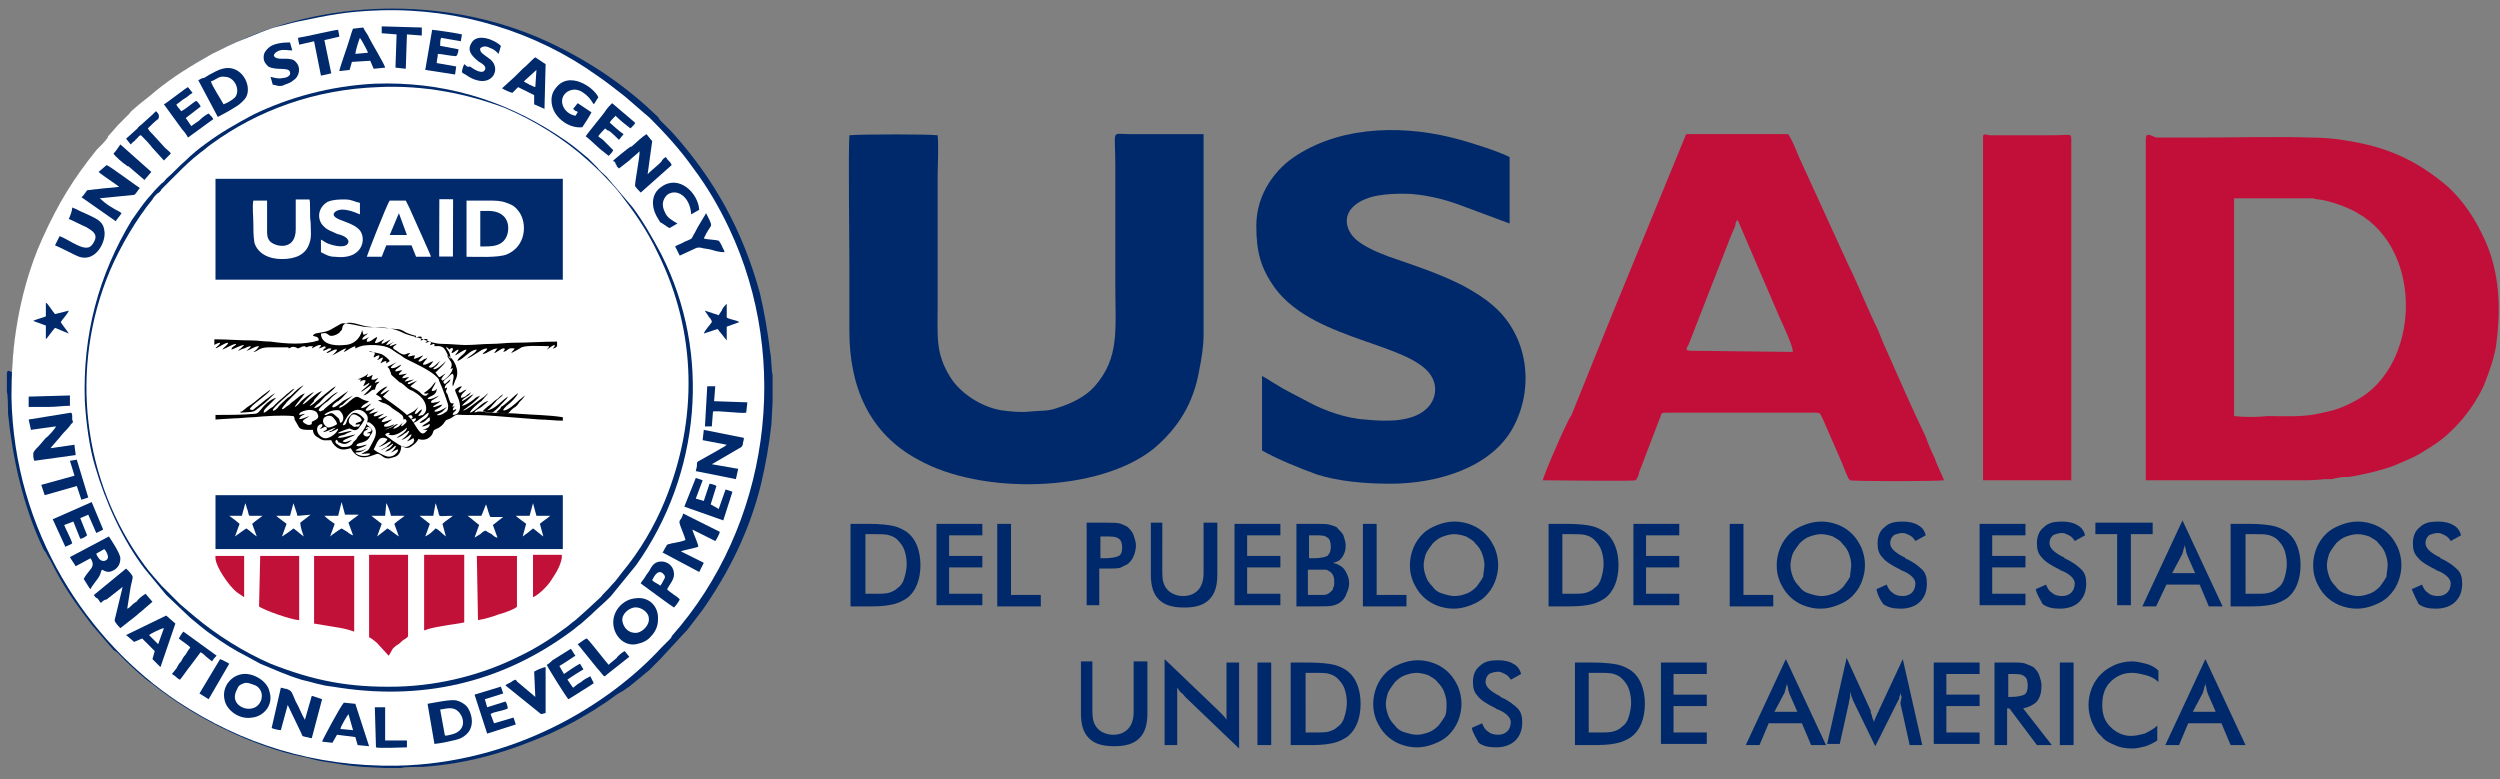 <?xml version="1.0" encoding="utf-8"?>
<!-- FENACREP  -->
<svg version="1.0" id="Capa_1" xmlns="http://www.w3.org/2000/svg" xmlns:xlink="http://www.w3.org/1999/xlink" x="0px" y="0px"
	 viewBox="0 0 218.1 68" style="enable-background:new 0 0 218.1 68;" xml:space="preserve">
<rect x="0" y="0" width="218.1" height="68" fill="#808080" stroke="none"/>
<style type="text/css">
	.st0{fill-rule:evenodd;clip-rule:evenodd;fill:#002A6C;}
	.st1{fill-rule:evenodd;clip-rule:evenodd;fill:#FFFFFF;}
	.st2{fill-rule:evenodd;clip-rule:evenodd;}
	.st3{fill-rule:evenodd;clip-rule:evenodd;fill:#C21139;}
	.st4{fill-rule:evenodd;clip-rule:evenodd;fill:#C20F39;}
	.st5{fill-rule:evenodd;clip-rule:evenodd;fill:#00296B;}
</style>
<path class="st0" d="M0.6,32.5v1.7c0.1,0.2,0.1,1.6,0.1,1.9C1.1,40,2,44,3.6,47.5C3.7,47.7,3.8,48,4,48.2c0.1,0.2,0.2,0.4,0.4,0.7
	c1.2,2.4,2.1,3.6,3.6,5.6l1.9,2.2c0.1,0.1,0.2,0.1,0.3,0.2c0.3,0.3,0.6,0.6,0.8,0.8c0.3,0.3,1.7,1.6,2.2,1.9c2.1,1.7,4.6,3.2,7,4.3
	c1.7,0.8,4.1,1.7,6.1,2.1c0.6,0.1,1.1,0.3,1.7,0.4c1.4,0.2,2.2,0.4,3.6,0.5l2,0.1h1.4c0.2-0.1,1.5-0.1,1.9-0.1
	c4.1-0.3,7.4-1.3,11.1-2.9c1.7-0.8,2.4-1.2,3.9-2.1c0.4-0.3,0.8-0.5,1.2-0.8c0.4-0.3,0.8-0.6,1.2-0.8c0.2-0.1,0.4-0.3,0.6-0.4
	c0.2-0.2,0.4-0.3,0.6-0.5c0.4-0.3,0.7-0.6,1.1-0.9l0.5-0.5c0.2-0.2,0.3-0.3,0.5-0.5l2.4-2.6l1.3-1.7c2.3-3.3,4.1-6.9,5.1-11
	c0.4-1.7,0.7-3.4,0.9-5.2c0-0.3,0.1-1.7,0.1-1.9v-2.4c-0.1-0.2-0.1-1.6-0.2-1.9c-0.2-1.7-0.5-3.5-0.9-5.2c-1.5-5.5-4-10-7.7-14.1
	l-1-1c-0.1-0.1-0.1-0.2-0.2-0.3c-2.6-2.5-5.6-4.7-9.7-6.6c-8.3-3.8-18.6-3.8-26.9,0c-1.9,0.9-3.7,1.8-5.2,2.9
	c-0.4,0.3-0.8,0.6-1.2,0.9c-0.9,0.7-2.9,2.4-3.5,3.1c-0.1,0.1-0.2,0.1-0.3,0.2l-2.4,2.7c-4.1,5.2-6.6,11.6-7.1,18.3
	c0,0.2,0,0.3,0,0.5c0,0.1,0,0.2,0,0.3C0.7,32.3,0.7,32.3,0.6,32.5L0.6,32.5z"/>
<path class="st1" d="M33.2,0.9c-3,0.1-4.4,0.4-7.3,1c-0.5,0.1-1.1,0.3-1.6,0.4c-0.9,0.2-2.2,0.8-3,1.1c-0.8,0.3-2,0.9-2.8,1.3
	c-1.8,1-3.4,2-5,3.3c-0.3,0.3-1.4,1.1-1.7,1.4c-0.2,0.2-0.4,0.3-0.5,0.5c-0.2,0.2-0.3,0.3-0.5,0.5c-0.2,0.2-0.3,0.3-0.5,0.5
	l-0.7,0.8c-0.1,0.1-0.2,0.2-0.2,0.3c-0.3,0.4-0.6,0.7-1,1.1c-2,2.5-3.3,4.6-4.7,7.7c-1.1,2.4-1.9,5.3-2.3,8
	c-0.3,1.9-0.4,3.9-0.4,5.8c0.2,11.8,6.7,21.4,14.5,26.6c5.6,3.7,11.9,5.7,19.1,5.6c10.2-0.2,18.5-5.3,23.1-10.3
	c0.1-0.1,0.2-0.2,0.2-0.2l0.5-0.5c0.1-0.1,0.2-0.2,0.2-0.3c8.5-9.6,10.5-24,5-35.6c-0.9-1.9-1.9-3.6-3.1-5.2
	c-1.2-1.7-2.5-3.1-3.8-4.4l-2.2-1.9c-0.8-0.6-1.5-1.2-2.4-1.8C46.8,2.8,40.1,0.7,33.2,0.9z"/>
<path class="st0" d="M32.7,7.3c-3.9,0.2-7.5,1.2-10.6,2.7c-1.5,0.8-2.9,1.6-4.1,2.5c-0.7,0.5-1.3,1-1.8,1.5
	c-0.6,0.5-1.1,1.1-1.7,1.6c-0.1,0.1-0.2,0.3-0.4,0.4c-0.1,0.1-0.3,0.3-0.4,0.4c-0.3,0.3-0.5,0.6-0.8,0.9c-0.5,0.6-0.9,1.2-1.4,1.9
	C8.6,24,7.2,29.2,7.4,35c0.1,1.8,0.4,4.1,0.9,5.7c0.9,3.1,2.4,6.4,4.3,8.9l1.9,2.3l2.1,2c0.5,0.4,1.3,1.1,1.9,1.5
	c1,0.7,1.9,1.3,3.1,1.9c0.4,0.2,0.7,0.4,1.1,0.6c1.2,0.5,2.3,1,3.6,1.4c0.9,0.2,1.7,0.5,2.7,0.6c7.7,1.3,14.7-0.3,20.8-4.8
	c0.3-0.2,0.6-0.5,0.9-0.7l0.9-0.8c0.5-0.5,1-0.9,1.5-1.4c0.1-0.1,0.1-0.1,0.2-0.2l2.2-2.7c5.6-7.9,6.6-18.4,2.2-27.1
	c-0.8-1.5-1.6-2.9-2.5-4.1l-2.3-2.7c-0.3-0.3-0.6-0.5-0.8-0.8l-0.4-0.4c-0.1-0.1-0.3-0.3-0.4-0.4c-1.1-0.9-1.4-1.2-2.8-2.1
	C43.7,8.6,38.5,7.1,32.7,7.3z"/>
<path class="st1" d="M33,7.6c-5.5,0.2-10.5,2-14.6,5c-0.3,0.2-0.6,0.5-0.9,0.7c-0.9,0.7-1.4,1.2-2.2,2c-0.1,0.1-0.3,0.3-0.4,0.4
	l-0.6,0.6c-0.1,0.1-0.1,0.1-0.2,0.2c-0.1,0.2-0.2,0.3-0.4,0.4c-0.1,0.1-0.3,0.3-0.4,0.5c-1.4,1.7-2.8,4.1-3.7,6.2
	c-3.6,8.5-2.4,18.4,3,25.7c0.5,0.7,1,1.2,1.5,1.8c0.1,0.1,0.1,0.1,0.2,0.2l0.6,0.6c0.3,0.3,0.6,0.6,0.8,0.8l1.3,1.1
	c1.9,1.6,4.3,3.1,6.6,4.1c3.8,1.5,6.9,2.1,11.1,2c3.8-0.1,7.5-1.1,10.5-2.6c1.5-0.7,2.9-1.6,4.1-2.5c0.3-0.2,0.6-0.5,0.9-0.7
	l0.9-0.8c0.3-0.3,1-0.9,1.3-1.2c0.3-0.4,0.6-0.6,1-1.1c0.4-0.4,0.5-0.6,0.9-1.1c1.5-1.8,2.8-4,3.7-6.2c2.9-7.1,2.8-14.7-0.6-21.6
	c-1-2.1-2-3.5-3.3-5.2c-0.7-0.9-2-2.2-2.8-2.9c-2.1-1.9-4.7-3.5-7.3-4.6C40.8,8.2,37,7.4,33,7.6z"/>
<rect x="18.8" y="15.6" class="st0" width="30.3" height="8.8"/>
<polygon class="st0" points="18.8,47.9 49.1,47.9 49.1,43.2 18.8,43.2 "/>
<path class="st2" d="M27.8,29.7c-1.3,0.4-2.8,0.3-4.2,0.1c-0.6,0-1.1-0.1-1.6-0.1c-1.1,0-2.2-0.1-3.3-0.1l0,0.5
	c0.1-0.1,0.4-0.2,0.5-0.2c0,0.2-0.3,0.3-0.4,0.5c0.3-0.1,0.8-0.5,1.1-0.5c0,0.2-0.4,0.4-0.5,0.6c0.3-0.1,0.9-0.5,1.2-0.5
	c0,0.1-0.2,0.2-0.2,0.2c-0.1,0.1-0.2,0.1-0.2,0.3c0.3-0.1,0.8-0.4,1.1-0.4c0,0,0,0-0.1,0.1l-0.2,0.2c-0.1,0.1-0.2,0.1-0.2,0.2
	c0.2-0.1,0.4-0.2,0.5-0.2c0.2-0.1,0.4-0.2,0.6-0.2c-0.1,0.2-0.3,0.3-0.4,0.4c0.4-0.1,0.7-0.4,1.1-0.4c-0.1,0.2-0.3,0.4-0.5,0.5
	c0.4,0,0.4-0.4,1.4-0.4l1.6,0c0.1,0,0.1,0.1,0.1,0.1c0,0,0,0,0,0c0.2-0.1,0.3-0.2,0.6-0.1L26,30.4c0.3-0.1,0.3-0.2,0.6-0.2l0.1,0.1
	c0,0,0,0,0,0c0.3-0.1,0.2-0.1,0.6-0.1l-0.1,0.2c0.2-0.1,0.5-0.3,0.7-0.3c0.1,0,0,0,0.1,0c0,0.1-0.1,0.2-0.2,0.3
	c0.4-0.1,0.6-0.3,0.6-0.1c0,0.1,0,0.1-0.1,0.1c-0.1,0.1-0.1,0.1-0.1,0.2c0.1,0,0.2-0.1,0.3-0.1c0,0,0.1-0.1,0.2-0.1c0,0,0,0,0.1,0
	l0.1,0c0,0.1-0.1,0.2-0.2,0.2c-0.1,0.1-0.2,0.1-0.2,0.2c0.2,0,0.7-0.4,0.9-0.3c0,0,0,0,0,0c0,0.1-0.1,0.2-0.2,0.3
	c-0.1,0.1-0.2,0.2-0.3,0.2c0.3,0,1-0.6,1.3-0.6c0,0.1-0.2,0.2-0.2,0.3c0.3-0.1,0.6-0.4,1-0.5l0,0.2c0.6-0.3,0.9-0.3,1.7-0.3
	c1.4,0.1,1.4,0.4,2.1,0.8c0.2,0.1,0.4,0.3,0.6,0.4c0.8,0.4,1.9,0.9,2.5,1.4c0.2,0.2,0.4,0.3,0.4,0.5c0.1,0.2,0.2,0.5,0.3,0.7
	c0.1,0.3,0.5,1.3,0.5,1.5c0,0.4-0.1,0.5-0.3,0.6c-0.1,0.1-0.5,0.3-0.7,0.2c0.1-0.1,0.4-0.2,0.5-0.3c0.1-0.1,0.3-0.3,0.4-0.4
	c-0.2,0.1-0.8,0.5-1.1,0.4c0-0.2,0.4-0.2,0.7-0.6c-0.2,0-0.8,0.3-0.8,0.2c-0.1-0.1,0.5-0.3,0.6-0.5c-0.1,0-0.2,0.1-0.4,0.1
	c-0.1,0-0.3,0.1-0.4,0c0-0.2,0.2-0.2,0.3-0.3c0.2-0.1,0.3-0.2,0.4-0.3c-0.2,0.1-0.7,0.4-1,0.3c0.1-0.3,0.8-0.2,0.8-0.9
	c-0.1,0.1-0.1,0.2-0.3,0.2c-0.4,0.1,0.2-0.5,0.2-0.8c-0.3,0.3-0.2,0.4-0.9,0.9c-0.1,0.1-0.1,0-0.1,0.1c0.1,0.1,0.3,0,0.4,0
	c-0.1,0.1-0.2,0.3-0.4,0.2c-0.1,0-0.3-0.2-0.4-0.3c-0.2-0.2-0.7-0.4-0.8-0.5c0.1-0.1,0.5-0.4,0.6-0.5c-0.2,0.1-0.5,0.2-0.7,0.3
	c-0.2,0,0,0-0.1,0c-0.1-0.1,0.1-0.2,0.2-0.2c0.1-0.1,0.2-0.1,0.3-0.2l-0.8,0.2c0.1-0.2,0.3-0.3,0.4-0.4c-0.2,0-0.4,0.1-0.6,0.1
	c0-0.2,0.3-0.3,0.4-0.4c-0.2,0-0.4,0.1-0.7,0.1c0-0.1,0-0.1,0.1-0.2c0,0,0.1-0.1,0.2-0.2c-0.2,0-0.4,0.1-0.6,0.1
	c-0.1-0.2,0.4-0.3,0.5-0.6c-0.2,0.1-0.6,0.4-0.9,0.3c0-0.2,0.4-0.4,0.5-0.5l-0.8,0.4c0.1,0.1,0.2,0.2,0.2,0.3
	c0.3,0.6-0.2,0.1,0.7,0.9c0.1,0.1,0.2,0.2,0.3,0.2c0.3,0.2,0.6,0.6,1,0.7c0.5,0.3,0.9,0.6,1.1,1.1c0.3,0.9-0.3,1-0.7,1.4
	c0.5-0.1,0.7-0.5,1-0.6c0,0.5-0.6,0.6-0.8,0.9c0.5,0,0.6-0.4,0.9-0.5c0,0.1,0,0.2,0,0.3c-0.2,0.2-0.5,0.3-0.7,0.5
	c0.4,0,0.5-0.2,0.7-0.2c0,0.3-0.3,0.4-0.6,0.5c0.2,0,0.2,0,0.4,0c-0.1,0.1-0.3,0.4-0.5,0.3c-0.3-0.1-0.7-1-1-1.3
	c-0.5-0.6-2.3-1.8-2.4-1.9c0.2-0.2,0.4-0.4,0.6-0.6c-0.3,0.1-0.6,0.4-0.8,0.4c0-0.2,0.5-0.5,0.6-0.7c-0.3,0.1-0.6,0.3-0.8,0.5
	c-0.1,0.1-0.1,0.1-0.2,0.2c0.1,0.1,0.2,0.1,0.3,0.2c0.1,0.1,0.2,0.1,0.2,0.3l-0.3,0c0,0.1,0.5,0.3,0.6,0.3c0.2,0.1,0.4,0.2,0.6,0.4
	l0.6,0.4c0.2,0.2,0.4,0.2,0.4,0.6c0.1,0,0.1-0.1,0.2,0c0.1,0.1,0.1,0.2,0,0.3c-0.1,0.1-0.3,0.3-0.4,0.3c0-0.2,0.1-0.2,0.2-0.4
	c0,0,0,0,0,0c0,0.1-0.1,0.1-0.2,0.2c-0.1,0.1-0.1,0.1-0.2,0.2c-0.2,0.1-0.3,0.2-0.5,0.2c0.1-0.2,0.2-0.2,0.3-0.3
	c0.1-0.1,0.1,0,0.1-0.1c-0.2,0-0.4,0.2-0.6,0.3c-0.1,0-0.2,0.1-0.3,0.1l-0.2,0.1c-0.2,0,0.1,0,0,0l0,0c0.2-0.2,0.6-0.2,0.8-0.5
	c-0.2,0.1-0.6,0.3-0.9,0.2c0-0.2,0.1-0.2,0.3-0.3c0.1-0.1,0.3-0.2,0.4-0.3c-0.2,0-0.7,0.3-0.9,0.2c0-0.2,0.4-0.4,0.5-0.5
	c-0.2,0-0.6,0.3-0.8,0.2c0-0.1,0.1-0.1,0.2-0.2l0.3-0.2c-0.2,0-0.7,0.3-0.9,0.2c0-0.2,0.3-0.3,0.4-0.4l0,0c-0.2,0-0.6,0.2-0.8,0.2
	c0.1-0.2,0.4-0.3,0.5-0.5c-0.2,0.1-0.6,0.3-0.8,0.2c0-0.1,0.1-0.2,0.2-0.3c0.1-0.1,0.2-0.2,0.3-0.3c-0.3,0.1-0.5,0.4-0.9,0.4
	c0.1-0.3,0.5-0.4,0.7-0.6c-1-0.1-0.8-0.8-1.7,0c-0.2,0.2-0.6,0.5-0.9,0.6c0-0.2,0.1-0.2,0.3-0.3c0.1-0.1,0.2-0.2,0.3-0.3l0.6-0.5
	c-0.2,0.1-0.7,0.4-0.9,0.5c-0.1,0.1-0.8,0.7-0.9,0.5c-0.1-0.1,0.4-0.5,0.5-0.5c0.4-0.3,0.6-0.6,0.9-0.9c-0.2,0.1-2,1.4-2.2,1.7
	C28,35.8,28,36,27.8,35.8c0-0.2,0.6-0.7,0.8-0.8c0.1-0.1,0.1-0.1,0.2-0.2c0.1-0.1,0.1-0.1,0.2-0.2c0.1-0.1,0.4-0.3,0.5-0.4
	c-0.7,0.2-1.5,1.4-2.1,1.4c0.2-0.3,0.3-0.3,0.5-0.5c0.2-0.2,0.4-0.5,0.7-0.7c0.2-0.2,0.5-0.4,0.7-0.7c-0.3,0.1-1.4,1.1-1.7,1.3
	c-0.1,0.1-0.4,0.4-0.6,0.4c0.1-0.1,0.2-0.2,0.3-0.3c0.1-0.1,0.1-0.1,0.1-0.2l0.7-0.8c-0.6,0.2-1.4,1.1-1.7,1.2
	c0.1-0.3,0.7-0.8,0.9-1c0.1-0.1,0,0,0.1-0.1c-0.3,0.1-1.1,0.7-1.3,1c-0.1,0.1-0.3,0.3-0.4,0.3c0.1-0.2,0.8-1,0.9-1.2
	c-0.2,0.1-0.4,0.2-0.5,0.3l-0.5,0.4c-0.2,0.1-0.3,0.3-0.5,0.4c-0.2,0.1-0.3,0.3-0.5,0.3c0-0.2,0.3-0.4,0.4-0.6l0.5-0.5
	c0.2-0.2,0.3-0.3,0.5-0.5c0.1-0.1,0.4-0.4,0.5-0.5c-0.4,0.2-0.7,0.5-1,0.8c-0.1,0.1-0.2,0.2-0.4,0.3c-0.3,0.3-0.7,0.6-0.9,0.9
	c-0.1,0.1-0.3,0.3-0.4,0.2c-0.1-0.2,1.8-1.7,1.9-1.9c-0.3,0.1-0.4,0.3-0.7,0.5c-0.3,0.3-0.6,0.5-0.9,0.8l-0.3,0.3
	C23.4,35.7,23.2,36,23,36c0-0.2,0.1-0.3,0.2-0.4l0.6-0.6c0.1-0.1,0.2-0.2,0.3-0.3c-0.5,0.1-1.1,0.7-1.4,1.1
	c-0.1,0.1-0.2,0.3-0.5,0.3c-1.1,0.1-2.3,0.1-3.4,0.1l0,0.4c0.1,0,1.4-0.1,1.6-0.1c0.6,0,1.1-0.1,1.7-0.1c1-0.1,2.5-0.2,3.5-0.1
	c0.1,0.1,0.1,0.2,0.1,0.3l0.4,0.7c0.2,0.2,0.5,0.2,0.8,0.2c0.1,0,0.2,0,0.4,0c0,0.4,0.3,0.6,0.5,0.7c0.4,0.3,0.6,0.2,1.1,0.2
	c0.1,0.3,0.4,0.6,0.6,0.7c0.4,0.2,0.7,0.1,1.1,0c0.8,1.5,2.1,0.4,2.4,0.5c0.4,0.1,0.5,0.6,1.3,0.3c0.5-0.1,0.7-0.5,0.7-1
	c0.6,0.3,0.7,0.2,1.2-0.2c0.1-0.1,0.2-0.2,0.3-0.4c0.6,0.2,1-0.1,1.2-0.4c0.2-0.4,0-0.3,0.4-0.5c0.3-0.1,0.6-0.4,0.7-0.6
	c0.2-0.3,0.3-0.1,0.8-0.5c0.3-0.2,0.4-0.1,0.8-0.1c1.2,0,1.6,0,2.9,0.1c1.3,0.1,2.5,0.2,3.8,0.3c0.6,0,1.3,0.1,2,0.1v-0.3
	c-1.2-0.2-2.6-0.2-3.8-0.3c-1.1-0.1-2,0-3.4-0.2c-0.1,0-0.2,0-0.2,0L41.4,36c0-0.2,0.5-0.4,0.6-0.5l0.6-0.5c-0.5,0-1.1,0.9-1.6,1
	c0-0.2,0.8-0.9,1-1l0.6-0.7c-0.2,0.1-0.3,0.3-0.5,0.4c-0.2,0.1-1.5,1.2-1.7,1.1c0.1-0.1,0.3-0.2,0.4-0.3l0.4-0.3
	c0.2-0.2,0.5-0.4,0.7-0.7c-0.1,0.1-0.3,0.1-0.4,0.2c-0.2,0.2-0.9,0.7-1.2,0.7c0.1-0.2,0.7-0.6,1-1c-0.3,0.1-0.7,0.5-1,0.6
	c0-0.2,0.3-0.3,0.4-0.4c0.2-0.1,0.3-0.2,0.4-0.4c-0.1,0.1-0.3,0.2-0.4,0.3c-0.1,0.1-0.3,0.2-0.5,0.2c0-0.3,0.3-0.5,0.5-0.7
	c-0.3,0-0.5,0.4-0.7,0.2c0-0.2,0.2-0.3,0.3-0.5c-0.2,0-0.5,0.2-0.6,0.3c0,0.2,0.4,0.9,0.4,1.2c0.1,0.4,0,1-0.6,1
	c0-0.3,0.3-0.3,0.3-0.5c-0.1,0-0.2,0.1-0.3,0.1c0-0.2,0.1-0.3,0.2-0.4c-0.2,0.1-0.2,0.1-0.2,0.1c0,0,0,0,0,0c-0.1,0,0.1-0.3,0.1-0.3
	c-0.4,0-0.3-0.1-0.5-0.6c0-0.1-0.1-0.3-0.2-0.4c0-0.2,0.1-0.2,0.1-0.4l-0.2,0.1c0-0.5,0.4-0.4,0.5-0.8c-0.2,0.1-0.3,0.3-0.5,0.4
	l-0.1-0.1c-0.1-0.2,0.2-0.3,0.4-0.5c0.1-0.1,0.3-0.3,0.4-0.3c0.2,0.3-0.1,0.7,0,1.1c0.1-0.1,0.1-0.3,0.3-0.7c0.3-0.7-0.2-1.8-0.8-2
	c0.2,0.5,0.6,0.6,0.3,1.2l0.2-0.1c0,0.4-0.6,1-0.9,1.1l-0.1-0.1c0-0.1,0.3-0.5,0.4-0.5c-0.2,0-0.4,0.3-0.6,0.3L38,32.5
	c0-0.1,0,0,0.1-0.1c0,0,0,0,0.1-0.1l0.3-0.3c0.1-0.1,0.3-0.3,0.4-0.5c-0.2,0.2-0.8,0.8-1.1,0.7c0-0.1,0.2-0.2,0.3-0.3
	c0.1-0.1,0.2-0.3,0.3-0.4c-0.2,0.1-0.7,0.8-1,0.5c0.1-0.1,0.3-0.3,0.4-0.5c-0.3,0.1-0.7,0.4-0.9,0.3c0-0.2,0.3-0.4,0.4-0.6
	c-0.1,0.1-0.3,0.1-0.4,0.2c-0.1,0.1-0.3,0.2-0.4,0.1c0-0.1,0.4-0.4,0.4-0.5c-0.2,0.1-0.6,0.3-0.8,0.3c0-0.1,0.1-0.2,0.1-0.3
	c-0.2,0-0.4,0.1-0.6,0.1c0-0.1,0-0.1,0.1-0.2c0.1-0.1,0.1-0.1,0.1-0.1c-0.5,0-0.4,0.4-1.2-0.2c-0.1-0.1-0.3-0.1-0.3-0.3
	c0.1-0.2,0.2-0.1,0.3-0.3c-0.1,0-0.5,0.2-0.6,0.2c0-0.2,0.3-0.3,0.4-0.4c-0.2,0.1-0.5,0.3-0.7,0.3c0-0.1,0.3-0.4,0.4-0.5
	c-0.2,0.1-0.7,0.4-0.8,0.4l0,0c0,0,0,0,0-0.1c0-0.1,0.2-0.2,0.2-0.3c-0.2,0.1-0.6,0.4-0.8,0.3c0-0.1,0.2-0.3,0.2-0.5
	c-0.3,0.1-0.6,0.5-0.9,0.4l0-0.1c0-0.1,0.1-0.2,0.2-0.3c-0.2,0.1-0.5,0.3-0.6,0.2c0-0.2,0.4-0.4,0.5-0.5c-0.2,0-0.2,0.1-0.4,0.1
	l-0.1-0.4c-0.2,0.8-0.8,1.3-1.6,1.3c-0.9,0.1-2-0.1-2-1c0.2,0,0.3-0.1,0.5,0c0.2,0.1,0.2,0.2,0.4,0.2c0.3,0,0.7-0.2,0.8-0.4
	c0.3-0.2,0-0.5,0.5-0.7c0.5-0.2,1.5,0.3,2,0.3c0.7,0.1,1.5,0.1,2.3,0.2c0.4,0,0.6,0.1,0.9,0.3c0.2,0.1,0.8,0.3,0.9,0.3
	c0,0.1,0,0.1-0.1,0.2c0.2-0.1,0.4-0.2,0.6-0.1c0,0.1-0.1,0.2-0.1,0.3c0.2,0,0.3-0.2,0.6-0.1c0,0.2-0.1,0.2-0.2,0.3
	c0.2,0,0.3-0.1,0.5-0.1c0,0.1,0,0.2-0.1,0.3c0.2,0,0.2-0.1,0.4-0.1c0,0.1,0,0,0,0.1l0,0.1c1-0.1,0.9,0.4,1.3,1c0.1,0.1,0,0,0.1,0.1
	c0-0.6-0.3-0.8-0.4-1c0.2,0,0.2,0.1,0.3,0.2c0.1-0.1,0.2-0.2,0.3-0.1c0.1,0.1-0.1,0.2-0.1,0.4c0.2,0,0.4-0.3,0.6-0.3
	c0,0.2-0.2,0.3-0.3,0.5c0.3-0.1,0.7-0.5,1-0.5c-0.1,0.4-0.7,0.6-0.8,1c0.6-0.2,1.1-1,1.7-1c-0.1,0.3-0.7,0.6-0.9,0.8
	c0.3-0.1,0.6-0.3,0.9-0.5c0.2-0.1,0.5-0.4,0.9-0.4c0,0.2-0.3,0.3-0.4,0.5c0.5-0.1,0.8-0.5,1.3-0.5c-0.1,0.1-0.2,0.3-0.3,0.4
	c0.2,0,0.7-0.5,0.9-0.4c0.1,0.1,0,0.1-0.1,0.3c0.5-0.1,0.3-0.4,1-0.3c-0.1,0.2-0.2,0.2-0.3,0.4c0.2-0.1,0.6-0.3,0.9-0.5
	c0.5-0.2,1.8-0.1,2.4-0.1c0,0.1-0.1,0.2-0.2,0.3c0.2-0.1,0.5-0.4,0.7-0.4c0,0.2-0.1,0.2-0.2,0.3c0.2,0,0.3-0.1,0.4-0.2l0-0.4
	c-1.3,0-2.5,0.1-3.8,0.1c-0.6,0-1.3,0.1-1.9,0.1c-0.8,0-1.5,0.1-2.3,0.1c-0.4,0-1.4-0.1-2-0.1c-0.6,0-1.2-0.2-1.7-0.4
	c-0.5-0.2-1.1-0.3-1.6-0.5c-0.6-0.3-0.9-0.4-1.6-0.5c-0.7-0.1-1.3,0-2-0.1c-0.5-0.1-1.3-0.3-1.8-0.3c-0.2,0-1,0.6-1.4,0.7
	c-0.7,0.2-1.1,0.1-1.2,0.4C27.8,29.4,27.8,29.5,27.8,29.7z"/>
<path class="st3" d="M32.2,55.6c0.1,0,0.6,0.4,0.7,0.5l1,1.1c0.1-0.1,0.2-0.3,0.3-0.5c0.1-0.2,0.3-0.3,0.4-0.4
	c0.2-0.1,0.3-0.2,0.5-0.4c0.1-0.1,0.4-0.2,0.5-0.4v-7.1h-3.4L32.2,55.6z"/>
<path class="st1" d="M40.7,22.4c0.9,0,2.7,0.1,3.5-0.2c1.7-0.7,1.8-2.7,1.1-3.7c-0.3-0.4-0.5-0.6-1.1-0.8c-0.5-0.2-1-0.2-1.6-0.2
	c-0.6,0-1.3,0-1.9,0L40.7,22.4z"/>
<path class="st3" d="M37,55c0.5-0.2,1.1-0.3,1.7-0.4c0.5-0.1,1.4-0.2,1.8-0.3l0-5.9l-3.5,0L37,55z"/>
<path class="st3" d="M27.4,54.4c0.6,0.1,1.2,0.2,1.8,0.3c0.7,0.1,1.1,0.2,1.7,0.4l0-6.6l-3.5,0L27.4,54.4z"/>
<path class="st3" d="M41.7,54.1c0.6-0.1,1.3-0.3,1.8-0.5c0.1,0,1.6-0.5,1.6-0.7l0-4.4h-3.5L41.7,54.1z"/>
<path class="st3" d="M22.6,52.9c0.3,0.3,2.9,1.2,3.5,1.2l0-5.6l-3.4,0L22.6,52.9z"/>
<path class="st1" d="M32,22.4l1.3,0l0.4-1l2.2,0l0.4,1l1.3,0c0-0.1-1.6-3.6-1.9-4.3c-0.1-0.2-0.2-0.4-0.3-0.6l-1.4,0
	C33.8,17.7,32,22.3,32,22.4z"/>
<path class="st1" d="M27,17.4l-1.2,0c0,0.2,0,2.2,0,2.6c0,1.8-1.6,1.6-2.2,1.1c-0.3-0.3-0.3-0.6-0.3-1c0-0.4,0-2.4,0-2.6l-1.2,0
	c-0.1,0.5,0,1.4,0,1.9c0,0.6,0,1.2,0.1,1.8c0.3,0.9,1.2,1.4,2.4,1.4c1.2,0,2.1-0.4,2.4-1.4c0.2-0.5,0.1-1.2,0.1-1.8
	C27,18.9,27.1,17.7,27,17.4z"/>
<path class="st0" d="M21.2,58.8c-1,0.1-1.9,1.1-1.6,2.3c0.2,0.9,1.3,1.7,2.4,1.5c1-0.1,1.9-1.1,1.5-2.3
	C23.3,59.4,22.1,58.7,21.2,58.8z"/>
<path class="st0" d="M55.4,52.2c-1,0.1-1.9,1-1.9,2.1c0,1.1,0.9,2.1,2,1.9c0.5-0.1,1-0.3,1.3-0.7c0.3-0.3,0.6-0.8,0.6-1.4
	C57.5,52.9,56.6,52,55.4,52.2z"/>
<path class="st1" d="M28,20.9V22c0.4,0.2,0.7,0.4,1.2,0.4c2.4,0.3,2.8-1.5,2.2-2.3c-0.6-0.7-1.8-0.8-2.2-1.2
	c-0.3-0.3,0.2-0.7,0.9-0.6c0.7,0.1,1,0.3,1.3,0.4l0-1c-0.5-0.1-0.7-0.3-1.3-0.3c-0.5,0-1,0-1.5,0.2c-0.9,0.5-1,1.6-0.3,2.2
	c0.3,0.3,0.7,0.4,1.1,0.6c0.4,0.1,1,0.3,1,0.7c-0.1,0.6-1.2,0.4-1.9,0.1C28.3,21.1,28.2,21,28,20.9z"/>
<path class="st0" d="M37.3,61.4l0.6,3.5c0.2,0,1.9-0.3,2.3-0.5c1.6-0.8,0.8-2.5,0.5-2.8c-0.2-0.2-0.5-0.4-0.9-0.5
	C39.3,61,37.9,61.3,37.3,61.4z"/>
<path class="st0" d="M17.3,7l1.7,3.2C19.4,10,20.7,9.3,21,9c0.2-0.2,0.5-0.4,0.6-0.9C21.8,7,20.8,5.6,19.4,6
	c-0.4,0.1-0.7,0.3-1.1,0.5c-0.2,0.1-0.3,0.2-0.5,0.3C17.6,6.8,17.5,6.9,17.3,7z"/>
<path class="st0" d="M59.8,47.1c-0.1,0.1-1.1,0.3-1.2,0.3c-0.2,0.1-0.4,0-0.5,0.3c-0.1,0.1-0.2,0.4-0.3,0.5l3.2,1.7l0.4-0.8l-2-1
	c0.2-0.1,1.3-0.3,1.5-0.4c0.1-0.1-0.4-1.1-0.5-1.5l2,1c0.1-0.1,0.4-0.7,0.4-0.8l-3.2-1.6c-0.2,0.8-0.5,0.4-0.2,1.2
	C59.5,46.3,59.7,46.7,59.8,47.1z"/>
<path class="st0" d="M23.7,63.5c0.1,0.1,0.7,0.2,0.8,0.2l0.6-2.2l1.2,2.5c0.1,0.3,0.1,0.2,0.4,0.3c0.2,0,0.3,0.1,0.5,0.1l0.9-3.4
	l-0.9-0.3l-0.6,2.1c-0.3-0.5-0.5-1.1-0.8-1.6c-0.4-0.9-0.3-0.9-0.8-1.1c-0.2,0-0.3-0.1-0.5-0.1L23.7,63.5z"/>
<path class="st0" d="M61.3,38.4l2.1,0.4c-0.2,0.2-0.5,0.3-0.8,0.5l-1.6,0.9c-0.2,0.1-0.2,0.1-0.2,0.4c0,0.2-0.1,0.4-0.1,0.5l3.5,0.7
	l0.2-0.9l-2.3-0.4l2.4-1.4c0.2-0.1,0.2-0.1,0.3-0.3c0-0.2,0.1-0.4,0.1-0.6l-3.5-0.7L61.3,38.4z"/>
<path class="st0" d="M8.2,51.9c0,0.1,0.2,0.3,0.3,0.3c0.1,0.1,0.2,0.3,0.3,0.4c0.1-0.1,0.3-0.3,0.5-0.3l1.4-1.1L10,54.1
	c0,0.2,0.4,0.6,0.5,0.7l1.4-1.1c0.2-0.2,0.5-0.4,0.7-0.6l0.7-0.6l-0.6-0.7c-0.3,0.2-0.6,0.4-0.8,0.7c-0.2,0.1-0.3,0.2-0.4,0.3
	c-0.1,0.1-0.3,0.3-0.4,0.3c0.1-0.6,0.2-1.3,0.3-1.9c0.2-1,0.3-0.8-0.1-1.3c-0.1-0.1-0.2-0.2-0.3-0.3L8.2,51.9z"/>
<path class="st0" d="M53.5,14c0,0.1,0.1,0.1,0.1,0.1c0.1,0.1,0.1,0.1,0.1,0.2c0.1,0.1,0.1,0.1,0.1,0.2c0.1,0.1,0.1,0.1,0.2,0.2
	l0.9-0.7c0.3-0.3,0.6-0.5,0.9-0.8c0,0.6-0.4,2.6-0.4,3c0,0.1,0.4,0.5,0.5,0.6l2.7-2.4l-0.1-0.2c-0.2-0.2-0.3-0.3-0.4-0.5
	c-0.2,0.1-0.3,0.2-0.4,0.4c-0.1,0.1-0.1,0.1-0.2,0.2l-0.8,0.7c-0.1,0.1-0.1,0.1-0.2,0.2l0.4-2.9c-0.1-0.1-0.1-0.1-0.1-0.1l-0.4-0.5
	c-0.2,0.1-1,0.8-1.2,1c-0.1,0.1-0.1,0.1-0.2,0.1C54.7,13,53.6,13.9,53.5,14z"/>
<path class="st0" d="M2.5,36.6l0.2,0.9c0.1,0,2-0.3,2.2-0.3c-0.1,0.2-0.7,0.9-0.9,1l-0.6,0.7c-0.3,0.3-0.5,0.5-0.5,0.7
	c0,0.2,0,0.4,0.1,0.6l3.6-0.5c0-0.2-0.1-0.7-0.1-0.9l-2.1,0.3c0.1-0.1,0.5-0.6,0.6-0.7c0.2-0.2,0.4-0.5,0.6-0.7
	c0.2-0.2,0.4-0.4,0.6-0.7c0.2-0.2,0.2-0.1,0.1-0.4c0-0.1,0-0.2,0-0.3c0-0.1,0-0.2-0.1-0.3L2.5,36.6z"/>
<path class="st0" d="M8.6,15c0.2,0.2,1.7,1.2,1.8,1.3c-0.7,0.1-1.3,0.1-1.9,0.2c-0.2,0-0.8,0.1-0.9,0.1c0,0-0.4,0.6-0.5,0.6l3,2.1
	c0.1-0.2,0.4-0.5,0.5-0.7c-0.1-0.1-0.3-0.2-0.5-0.3c-0.2-0.1-0.3-0.2-0.5-0.3c-0.2-0.1-0.8-0.6-0.9-0.7l3-0.3c0.1,0,0.4-0.5,0.5-0.6
	c-0.2-0.1-2.6-1.9-2.9-2c0,0,0,0,0,0L8.6,15z"/>
<path class="st0" d="M6.1,48.6c0.1,0.2,0.4,0.6,0.5,0.8l1.3-0.7c0.5,0.8-0.1,0.9-0.6,1.8l0.5,0.8c0.1,0.1,0,0,0.1,0.1
	c0.1-0.3,0.6-0.8,0.8-1.2c0.1-0.2,0.1-0.4,0.2-0.5c0.4,0.2,0.6,0.3,1.1,0c0.3-0.2,0.5-0.5,0.5-1c0-0.4-0.8-1.6-1-1.9L6.1,48.6z"/>
<path class="st0" d="M28.1,64.7l0.9,0.1l0.4-0.7l1.6,0.2l0.2,0.7l1,0.1L31,61.4l-1-0.1C29.7,61.6,28.1,64.6,28.1,64.7z"/>
<polygon class="st0" points="11,55.4 11.7,56 12.4,55.7 13.5,56.8 13.3,57.5 14,58.2 15.3,54.4 14.5,53.7 "/>
<path class="st0" d="M30.8,2.5c-0.1,0.2-0.2,0.6-0.3,0.9c-0.2,0.7-0.8,2.3-0.9,2.8l0.9-0.1l0.2-0.7l1.6-0.1l0.3,0.7l1-0.1
	c0-0.2-1.2-2.2-1.4-2.6c-0.1-0.3-0.4-0.6-0.5-0.9L30.8,2.5z"/>
<path class="st0" d="M43.8,7.7c0.1,0.1,0.8,0.4,0.9,0.4c0.1-0.1,0.4-0.4,0.5-0.5l1.4,0.7l0,0.8l0.9,0.4l0.1-3.9L46.7,5
	c-0.3,0.2-0.7,0.7-1.1,1l-0.7,0.7C44.7,6.9,44,7.5,43.8,7.7z"/>
<path class="st0" d="M50.8,11.1c0.2-0.3,0.6-0.9,0.8-1.3l-1.2-0.8c-0.1,0.1-0.3,0.4-0.4,0.5c0.1,0.1,0.2,0.2,0.3,0.2
	c0.1,0.1,0.1,0,0.1,0.1c-0.1,0.1-0.1,0.2-0.2,0.3c-1.1-0.2-1.6-1.5-0.7-2.1c0.5-0.3,1-0.2,1.4,0.1c0.6,0.4,0.8,0.9,0.9,1
	c0.1-0.1,0.3-0.5,0.4-0.6c-0.3-0.8-2.6-2.5-3.8-0.7c-0.5,0.7-0.3,1.7,0.2,2.3C49,10.6,49.8,11.2,50.8,11.1z"/>
<path class="st0" d="M6,19.1c0.5,0.2,1,0.5,1.5,0.7c0.5,0.3,1.1,0.6,0.7,1.3c-0.1,0.2-0.3,0.5-0.6,0.5c-0.6,0.1-1.8-0.8-2.4-1
	l-0.4,0.8c0.5,0.2,1.8,0.9,2.1,1c1.5,0.5,2.4-1.4,2.2-2.3c-0.1-0.9-0.9-1.1-1.7-1.5c-0.3-0.1-0.8-0.4-1.1-0.5
	C6.3,18.4,6.1,18.9,6,19.1z"/>
<path class="st0" d="M55.9,50.9c0,0,2.7,2,2.9,2.1c0.2-0.2,0.4-0.5,0.5-0.7c-0.1-0.2-1-0.7-1.1-0.9c0.2-0.4,0.6-0.8,0.6-1.3
	c0-0.6-0.4-1-0.9-1.1c-0.7-0.1-1,0.3-1.2,0.7c-0.1,0.2-0.3,0.4-0.4,0.6C56.2,50.5,55.9,50.8,55.9,50.9z"/>
<path class="st0" d="M41.9,21.4l0,0.1c0.9,0,2.1,0.1,2.4-1.2c0.2-1.1-0.4-1.9-1.7-1.9h-0.7V21.4z"/>
<path class="st0" d="M4.6,45.3l1.1,2.4c0.2-0.1,0.5-0.2,0.6-0.3c-0.1-0.4-0.6-1.3-0.7-1.6l0.8-0.3L7,47c0.2,0,0.5-0.2,0.6-0.3
	L7,45.2l0.7-0.3l0.7,1.6L9,46.2l-1-2.4L4.6,45.3z"/>
<path class="st0" d="M37.1,6.1l2.6,0.4l0.1-0.7l-1.7-0.3c0-0.2,0.1-0.6,0.1-0.8c0.3,0,1.2,0.2,1.6,0.2C39.9,4.8,40,4.5,40,4.3
	l-1.6-0.3c0-0.2,0-0.6,0.1-0.7l1.7,0.3L40.3,3c-0.4-0.1-2.4-0.4-2.6-0.4L37.1,6.1z"/>
<path class="st0" d="M14.3,9.1l1.6,2.2c0.2,0.2,0.4,0.5,0.5,0.7l2.2-1.6c0-0.1-0.3-0.4-0.4-0.5c-0.2,0.1-0.5,0.3-0.7,0.5
	c-0.1,0.1-0.2,0.2-0.4,0.3c-0.1,0.1-0.3,0.2-0.4,0.3c-0.1-0.1-0.4-0.6-0.5-0.7l1.3-1c0-0.1-0.3-0.5-0.4-0.5c-0.2,0.1-1,0.8-1.3,0.9
	c-0.1-0.2-0.4-0.4-0.4-0.6c0.2-0.1,0.5-0.4,0.7-0.5c0.2-0.1,0.5-0.4,0.7-0.5c-0.1-0.1-0.3-0.4-0.4-0.5C16.3,7.6,14.4,9.1,14.3,9.1z"
	/>
<path class="st0" d="M51.1,11.9c0.2,0.1,1.2,1.1,1.5,1.3l0.5,0.4c0.2-0.2,0.3-0.3,0.4-0.5c-0.1-0.1-0.2-0.2-0.3-0.3l-0.3-0.3
	c-0.1-0.1-0.2-0.2-0.3-0.3c-0.1-0.1-0.3-0.2-0.4-0.3c0-0.1,0.5-0.6,0.6-0.7c0.1,0.1,0.2,0.2,0.3,0.2c0.2,0.1,0.8,0.7,0.9,0.8
	c0.1-0.1,0.3-0.4,0.4-0.5c-0.2-0.1-1.1-0.9-1.2-1c0-0.1,0.4-0.5,0.5-0.6c0.4,0.4,0.9,0.8,1.3,1.1c0.1-0.1,0.1-0.1,0.2-0.2
	c0.1-0.1,0.2-0.2,0.2-0.3l-2-1.7c-0.2,0.2-0.4,0.4-0.6,0.7C52.7,9.9,51.1,11.8,51.1,11.9z"/>
<path class="st0" d="M59.7,44.2l3.4,1.2l0.8-2.5l-0.6-0.2l-0.6,1.7L62,44l0.5-1.6c-0.1-0.1-0.5-0.2-0.6-0.2l-0.5,1.5l-0.7-0.2
	l0.6-1.6l-0.6-0.2L59.7,44.2z"/>
<path class="st0" d="M47.7,58c0,0.1,1.8,3,1.9,3c0.3-0.2,2.1-1.3,2.2-1.4c-0.1-0.2-0.2-0.4-0.3-0.6c-0.2,0.1-0.6,0.3-0.8,0.5
	c-0.2,0.1-0.6,0.4-0.7,0.5c-0.1-0.1-0.4-0.6-0.5-0.7c0.1-0.1,1.2-0.8,1.4-0.9l-0.3-0.5c-0.4,0.2-1.1,0.7-1.4,0.9
	c-0.1-0.2-0.3-0.5-0.4-0.7c0.2-0.1,1.1-0.7,1.4-0.9c-0.1-0.1-0.3-0.5-0.4-0.6l-1.6,1C48.1,57.7,47.9,57.9,47.7,58z"/>
<path class="st0" d="M41.4,60.6l1.1,3.4l2.5-0.8l-0.2-0.6l-1.7,0.5l-0.3-0.8c0.2-0.2,1.2-0.3,1.5-0.5c0-0.1-0.1-0.5-0.2-0.6
	l-1.6,0.5l-0.2-0.7l1.6-0.5l-0.2-0.6L41.4,60.6z"/>
<path class="st0" d="M58.4,19.9l0.7-0.4c-0.5-0.3-0.9-0.5-1.1-1c-0.3-0.6-0.2-1.1,0.2-1.5c0.8-0.6,2,0.1,2.1,1.7
	c0.2-0.1,0.5-0.3,0.7-0.4c-0.1-1.5-1.8-3.1-3.3-2c-0.9,0.6-0.9,1.7-0.4,2.6c0.1,0.2,0.2,0.3,0.3,0.5C57.7,19.4,58.2,19.8,58.4,19.9z
	"/>
<path class="st0" d="M40.5,5.6c-0.1,0.2-0.2,0.5-0.2,0.7c0.1,0.1,0.1,0.1,0.3,0.2c0.3,0.2,0.6,0.4,1,0.5c1.4,0.4,2.1-1,1.2-1.8
	c-0.5-0.4-1-0.6-0.9-1c0.3-0.2,0.5-0.2,0.9,0c0.3,0.1,0.5,0.3,0.7,0.5l0.2-0.7c-0.5-0.5-2.1-1.2-2.6-0.2c-0.4,0.7,0.2,1.2,0.7,1.6
	c0.2,0.1,0.7,0.4,0.5,0.7c-0.2,0.4-0.9,0-1.3-0.3C40.7,5.9,40.7,5.7,40.5,5.6z"/>
<path class="st0" d="M23.6,6.7l0.2,0.7c0.1,0,0,0,0.1,0l0.4,0.1c0.2,0,0.4,0,0.5-0.1c0.3-0.1,0.6-0.2,0.8-0.4
	c0.5-0.3,0.7-1.1,0.2-1.6C25.4,4.9,24.4,5.3,24,5c-0.3-0.2,0.1-0.5,0.4-0.6c0.4-0.1,0.7,0,1.1,0l-0.2-0.7c-0.7,0-1.5,0.1-1.9,0.5
	C23.2,4.4,23,4.6,23,5c0,0.4,0.2,0.6,0.4,0.8c0.7,0.4,1.8,0,1.9,0.5c0.1,0.3-0.3,0.5-0.6,0.5C24.3,6.9,24,6.8,23.6,6.7z"/>
<rect x="36.4" y="19.3" transform="matrix(3.233613e-03 -1 1 3.233613e-03 18.895 58.716)" class="st1" width="5" height="1.2"/>
<path class="st3" d="M46.5,52.1c0.5-0.2,1.3-1,1.6-1.5c0.2-0.3,0.4-0.6,0.6-1c0.1-0.2,0.4-0.9,0.3-1.2l-2.5,0L46.5,52.1z"/>
<path class="st3" d="M21.3,52.1l0-3.6l-2.5,0c-0.1,0.7,0.8,2,1.3,2.6C20.7,51.8,20.9,51.8,21.3,52.1z"/>
<path class="st0" d="M46.6,58.6l0.1,2.2c-0.1-0.1-1.2-1-1.3-1.1c-0.1-0.1-0.3-0.2-0.4-0.4c-0.1,0-0.3,0.1-0.4,0.2l-0.4,0.2
	c0,0,0,0-0.1,0.1l3.1,2.5l0.4-0.1l0-4C47.4,58.2,46.7,58.5,46.6,58.6z"/>
<path class="st0" d="M58.9,21.5l0.4,0.8l1.3-0.6c0.2-0.1,0.2-0.1,0.5-0.1c0.3,0.1,0.7,0.1,1,0.2c0.3,0.1,0.7,0.2,1.1,0.2
	c0-0.2-0.2-0.4-0.2-0.5c-0.1-0.2-0.2-0.4-0.3-0.5c-0.3-0.1-1.1-0.1-1.3-0.2c0.6-1.3,0.8-0.9,0.5-1.6c-0.1-0.2-0.2-0.4-0.3-0.6
	L61,19.6c-0.2,0.3-0.3,0.6-0.5,0.9c-0.2,0.4-0.1,0.3-0.8,0.6C59.6,21.2,59,21.4,58.9,21.5z"/>
<path class="st0" d="M61.5,37.2l0.6,0l0.1-1.3c0.4-0.1,2.5,0.2,2.9,0.1l0.1-0.9L62.3,35l0.1-1.3l-0.7,0L61.5,37.2z"/>
<polygon class="st0" points="33.3,2.9 34.6,3 34.5,5.9 35.4,6 35.5,3 36.8,3.1 36.8,2.4 33.3,2.3 "/>
<path class="st0" d="M26,3.3c0,0.2,0.1,0.5,0.1,0.6l1.3-0.3L28,6.6l0.9-0.2l-0.6-2.9l1.3-0.3c0-0.2-0.1-0.5-0.1-0.6
	C29.2,2.6,26.7,3.2,26,3.3z"/>
<path class="st0" d="M11,12.1c0.1,0.1,0.3,0.4,0.4,0.5l0.1-0.1c0,0,0.1-0.1,0.1-0.1c0.1-0.1,0.2-0.1,0.2-0.2
	c0.2-0.1,0.3-0.4,0.5-0.4c0.3,0.3,0.7,0.7,1,1.1l1,1.1l0.6-0.6c0-0.1-0.4-0.4-0.5-0.5l-1-1.1c-0.2-0.2-0.4-0.4-0.5-0.6
	c0.2-0.2,0.8-0.8,0.9-0.8C14,10,13.7,9.8,13.6,9.7c-0.1,0.1-0.2,0.2-0.3,0.3l-1,0.9C12.2,11,12.1,11,12,11.2L11,12.1z"/>
<path class="st0" d="M15.6,55.7c0.2,0.2,0.9,0.6,1,0.8c-0.1,0.1-0.3,0.4-0.4,0.6c-0.2,0.2-0.3,0.4-0.4,0.6c-0.2,0.2-0.3,0.4-0.4,0.6
	L15,58.8c0,0,0,0,0,0l0.3,0.2c0.1,0.1,0.2,0.2,0.4,0.3c0.1-0.1,0.8-1.1,0.9-1.2l0.9-1.2c0.2,0.1,0.4,0.3,0.5,0.4
	c0.1,0.1,0.4,0.3,0.5,0.4c0.1-0.2,0.3-0.4,0.4-0.5L16,55.1C15.9,55.2,15.7,55.5,15.6,55.7z"/>
<polygon class="st0" points="6.1,40.2 6.5,41.5 3.6,42.3 3.9,43.2 6.7,42.4 7.1,43.6 7.7,43.4 6.7,40.1 "/>
<path class="st0" d="M32.8,65.2c0.2,0.1,2.4,0,2.7,0l0-0.6l-1.9,0l0-2.9l-0.9,0L32.8,65.2z"/>
<path class="st0" d="M50.4,56.2l1.7,2.1c0.2,0.2,0.4,0.5,0.6,0.7c0.1,0,0.2-0.1,0.3-0.2l1.9-1.5c-0.1-0.1-0.3-0.4-0.4-0.5
	c-0.2,0.1-0.6,0.4-0.7,0.6l-0.6,0.5c-0.1,0.1,0,0-0.1,0.1c-0.2-0.2-1.5-1.9-1.9-2.3C50.9,55.8,50.6,56.1,50.4,56.2z"/>
<path class="st1" d="M21.3,59.6c-0.3,0.1-0.5,0.2-0.6,0.5c-0.7,1.2,0.5,1.9,1.3,1.7c0.9-0.2,1.2-1.5,0.3-2
	C22,59.7,21.6,59.5,21.3,59.6z"/>
<path class="st1" d="M55.3,53c-0.5,0.1-1.1,0.6-1,1.2c0.1,0.6,0.6,1.1,1.3,1c0.5-0.1,1.1-0.7,1-1.3C56.6,53.5,56,52.9,55.3,53z"/>
<path class="st1" d="M18.4,7.1c0.1,0.4,0.9,1.6,1.1,2c0.3-0.1,0.8-0.4,1-0.6c0.5-0.6,0-1.8-0.9-1.8C19.1,6.6,18.8,7,18.4,7.1z"/>
<path class="st1" d="M38.4,61.9l0.4,2.2c0,0.1,0.1,0.1,0.5,0c1.4-0.3,1.2-1.4,0.8-1.9C39.6,61.6,39.1,61.8,38.4,61.9z"/>
<path class="st0" d="M4,27.6C4,27.7,4,27.7,4,27.6c-0.2,0.1-1,0.3-1.1,0.4L4,28.4l0,1.2c0.2-0.2,0.6-0.8,0.8-1L6,29.1
	c-0.1-0.2-0.6-0.8-0.7-1c0.1-0.2,0.6-0.7,0.7-1l-1.2,0.3c-0.2-0.2-0.6-0.9-0.8-1V27.6z"/>
<path class="st0" d="M62.7,27.5l-1.2-0.4c0,0.1,0.3,0.4,0.3,0.5c0.1,0.1,0.3,0.3,0.3,0.5c-0.2,0.3-0.6,0.7-0.7,1l1.2-0.4l0.8,1
	l0-1.2l1.1-0.4c-0.3-0.2-0.8-0.2-1.1-0.4l0-1.2c-0.1,0.1-0.3,0.3-0.4,0.5C63,27.1,62.8,27.3,62.7,27.5z"/>
<path class="st0" d="M17.4,60.5l0.8,0.5l1.8-3.1c-0.2-0.1-0.5-0.3-0.8-0.4L17.4,60.5z"/>
<path class="st0" d="M2.5,34.6l0,0.9l1.8,0c0.6,0,1.2-0.1,1.8-0.1l0-0.9L2.5,34.6z"/>
<path class="st0" d="M9.9,13.4c0.1,0.2,0.9,0.9,1.1,1c0.1,0.1,0.1,0.1,0.2,0.1l1.4,1.2l0.6-0.7l-2.7-2.4
	C10.3,12.9,10.1,13.2,9.9,13.4z"/>
<path class="st1" d="M42,45l-1.2,0c0.1,0.1,0.3,0.2,0.5,0.4l0.5,0.4l-0.4,1.1c0.2-0.1,0.3-0.2,0.5-0.3c0.1-0.1,0.3-0.3,0.5-0.3
	c0.1,0.1,0.3,0.2,0.5,0.3c0.1,0.1,0.3,0.3,0.5,0.3l-0.4-1.1l0.9-0.7l-1.1,0c-0.1,0-0.3-0.9-0.4-1.1L42,45z"/>
<path class="st1" d="M33.6,45l-1.2,0l0.9,0.7l-0.4,1.1l0.9-0.7c0.2,0.1,0.8,0.6,1,0.7l-0.4-1.1c0.2-0.2,0.8-0.6,0.9-0.7l-1.2,0
	c0-0.2-0.3-1-0.4-1.1L33.6,45z"/>
<path class="st1" d="M21.1,45L20,45c0.3,0.2,0.8,0.6,0.9,0.7l-0.4,1.1c0.3-0.2,0.8-0.6,1-0.7c0.3,0.2,0.7,0.6,0.9,0.7L22,45.7
	c0.2-0.2,0.8-0.6,0.9-0.7h-1.1c-0.1,0,0,0-0.1-0.1l-0.1-0.4c-0.1-0.2-0.1-0.4-0.2-0.6L21.1,45z"/>
<path class="st1" d="M46.2,45L45,45c0.2,0.2,0.8,0.6,0.9,0.7l-0.3,1.1c0.3-0.2,0.8-0.6,0.9-0.7c0.3,0.2,0.6,0.5,0.9,0.7l-0.3-1.1
	c0.2-0.2,0.7-0.5,0.9-0.7l-1.2,0l-0.3-1.1L46.2,45z"/>
<path class="st1" d="M25.3,45l-1.2,0c0.2,0.2,0.8,0.6,0.9,0.7l-0.4,1.1c0.2-0.1,0.9-0.6,1-0.7c0.3,0.2,0.6,0.5,0.9,0.7
	c-0.1-0.3-0.3-0.8-0.3-1.2c0.1-0.1,0.8-0.6,0.9-0.7L26,45c-0.1,0-0.1-0.2-0.1-0.2l-0.3-0.9L25.3,45z"/>
<path class="st1" d="M29.5,45l-1.2,0c0.3,0.3,0.6,0.5,0.9,0.7l-0.4,1.1c0.1-0.1,0.8-0.6,1-0.7c0.2,0.1,0.3,0.2,0.5,0.3
	c0.1,0.1,0.4,0.3,0.5,0.3l-0.4-1.1c0.2-0.2,0.8-0.6,0.9-0.7l-1.2,0l-0.3-1.1L29.5,45z"/>
<path class="st1" d="M37.8,45l-1.2,0l0.9,0.7l-0.4,1.1c0.4-0.2,0.6-0.4,0.9-0.7c0.3,0.1,0.6,0.5,0.9,0.7l-0.3-1.1
	c0.3-0.3,0.7-0.5,0.9-0.7c-1.4,0-1.1,0.2-1.3-0.5c-0.1-0.2-0.1-0.4-0.2-0.6L37.8,45z"/>
<path class="st1" d="M29.9,37.1c0.3,0,0.3-0.2,0.4-0.5c0.1-0.2,0.3-0.4,0.4-0.5c0.4-0.3,1,0.3,1.1,0.5c-0.1,0.2-0.3,0.5-0.4,0.6
	c-0.1,0.2-0.3,0.4-0.6,0.3c-0.4-0.1-0.1-0.2-0.7,0l-0.5,0.2c-0.1,0.1-0.1,0-0.1,0.1c0.4,0,0.8-0.2,1.2-0.2c-0.1,0.1-0.5,0.2-0.6,0.3
	c-0.2,0.1-0.6,0.1-0.6,0.3c0.5,0,1-0.2,1.5-0.3c-0.2,0.2-1,0.4-1.1,0.6c0.2,0.2,0.6-0.1,0.8-0.1c-0.3,0.2-0.5,0.5-1.1,0.2
	c-0.1,0-0.1,0-0.1-0.1c0,0,0,0-0.1-0.1c-0.1-0.1,0,0-0.1,0c-0.1,0.2,0,0.3,0.2,0.4c0.1,0.1,0.3,0.2,0.4,0.2c0.1,0,0.5,0,0.6-0.1
	c0.1,0,0.3-0.2,0.3-0.3c0.1-0.1,0.2-0.2,0.3-0.3c0.1-0.2,0.1-0.2,0.3-0.4c0.3-0.3,0.9-1.2,0.6-1.7c-0.4-0.6-1.1-0.6-1.6,0
	C30.3,36.3,29.9,37,29.9,37.1z"/>
<path class="st1" d="M31.1,38.9c0.4,0.1,0.6-0.1,0.9-0.1c-0.2,0.2-0.8,0.3-1,0.5c0.6,0.1,0.8-0.1,1-0.2c-0.6,0.5-0.8,0.3-1,0.4
	c0.2,0.3,1.1,0.4,1.3,0.1c-0.1-0.1-0.4,0-0.8,0l0.2-0.1c0.6-0.3,0.4-0.2,0.9-1.1c0.3-0.6,0.3-1.1-0.3-1.5c-0.1-0.1-0.4-0.1-0.3,0.1
	c0,0.1,0.2,0.2,0.3,0.3c0.3,0.3,0.2,0.4,0,0.7C32,38.8,31.1,38.5,31.1,38.9z"/>
<path class="st1" d="M32.6,39.2c0.2,0.2,0.8,0.5,1.1,0.6c0.3,0.1,0.5,0,0.7-0.1c0.1-0.1,0.4-0.3,0.3-0.5c-0.1,0-0.4,0.2-0.6,0.3
	c0.6-0.6,0.4-0.6,0.4-0.6c0,0,0,0,0,0c-0.1,0-0.2,0.2-0.4,0.3c-0.1,0.1-0.4,0.2-0.5,0.2c0.1-0.1,0.2-0.2,0.4-0.3
	c0.1-0.1,0.3-0.3,0.3-0.4c-0.1,0-0.4,0.3-0.5,0.3c-0.2,0.1-0.4,0.2-0.6,0.3c0.1-0.1,0.3-0.2,0.5-0.3c0.1-0.1,0.1-0.1,0.2-0.2
	c0.1-0.1,0.2-0.1,0.2-0.3c-0.2,0-0.6,0.4-1.1,0.5c0.2-0.1,0.7-0.4,0.8-0.7C33,37.9,32.9,38.7,32.6,39.2z"/>
<path class="st1" d="M33.9,37.9C33.9,37.8,33.8,38,33.9,37.9c0.1-0.1,0.1,0,0.1-0.1c-0.1-0.1-0.3,0-0.4,0.1c0.1,0.2,0.4,0.3,0.6,0.5
	c0.5,0.3,1,0.8,1.5,0.5c0.1-0.1,0.4-0.2,0.4-0.4c0.1-0.1,0-0.1,0-0.2c0-0.2-0.2,0.1-0.6,0.2c0.1-0.1,0.4-0.4,0.4-0.6
	c-0.2,0-0.3,0.3-0.9,0.5c0.1-0.1,0.6-0.4,0.7-0.8c-0.2,0,0,0-0.1,0c0,0-0.1,0.1-0.1,0.1c-0.1,0.1-0.2,0.1-0.3,0.2
	c-0.1,0.1-0.5,0.3-0.6,0.3c0.2-0.2,0.9-0.5,0.9-0.9C35.4,37.4,34.5,38.2,33.9,37.9z"/>
<polygon class="st0" points="34,20.5 35.5,20.5 34.8,18.6 "/>
<path class="st1" d="M26.1,36.2c0.2,0,0.3-0.1,0.5-0.1c-0.1,0.1-0.2,0.1-0.3,0.2c-0.1,0-0.1,0.1-0.1,0.1c-0.1,0.1-0.1,0.1-0.1,0.1
	c0,0.2,0.8-0.2,0.9-0.2c-0.4,0.3-0.9,0.4-0.3,0.7c0.2,0.1,0.3,0.1,0.5,0c0-0.1,0,0,0-0.2c0.4-0.2,0.7-0.3,0.5-0.7
	c-0.1-0.3-0.6-0.4-1-0.3C26.3,35.9,26.1,36,26.1,36.2z"/>
<path class="st2" d="M31.2,33.1l0.1,0c0.1,0,0.1,0,0.2,0l-0.1,0.2c0.2-0.1,0.3-0.2,0.5-0.1c0,0.1-0.2,0.4-0.2,0.5
	c0.2-0.1,0.5-0.3,0.5-0.3c0.1,0.1-0.2,0.3-0.3,0.4c-0.2,0.2-0.3,0.2-0.4,0.4c0.2-0.1,0.7-0.5,0.9-0.6c0,0.2-0.2,0.4-0.3,0.5
	l-0.4,0.4c0,0,0,0,0,0c0.5-0.1,0.7-0.6,1-0.5c0.2-0.7,0.2-0.4,0.4-0.7c-0.2,0-0.3,0.1-0.4,0.1c0-0.1,0.2-0.3,0.3-0.4
	c-0.2,0-0.3,0.2-0.6,0.1c0-0.2,0.1-0.2,0.1-0.4c-0.2,0.1-0.3,0.2-0.5,0.2c0-0.1,0.1-0.2,0.1-0.3C31.9,32.8,31.9,32.8,31.2,33.1z"/>
<path class="st1" d="M29.5,37.4c-0.1,0-0.5,0.3-0.8,0.3c0,0,0,0,0.1-0.1c0,0,0,0,0.1,0c0.1-0.1,0.3-0.2,0.4-0.3
	c-0.4,0.1-0.6,0.3-1.1,0.4c0.1-0.2,0.4-0.1,0.3-0.4c-0.2-0.2-0.3,0.1-0.6,0.1c0.1-0.1,0.3-0.2,0.2-0.4c-0.6,0-0.6,0.9,0.1,1.2
	C28.7,38.4,29.5,37.7,29.5,37.4z"/>
<path class="st2" d="M21,36c1.4-0.1,1,0,1.8-0.6c0.3-0.2,1-0.9,1.2-1.1c-0.4,0.2-1.1,0.8-1.6,1.2c-0.2,0.1-0.3,0.4-0.6,0.2
	c0-0.3,1.5-1.2,1.8-1.7c-0.2,0.1-0.4,0.3-0.7,0.5c-0.5,0.4-0.8,0.7-1.3,1l-0.5,0.4c0,0-0.1,0-0.1,0C20.9,36,21,35.9,21,36z"/>
<path class="st1" d="M29.4,37c0-0.2-0.3-0.6-0.5-0.7c-0.3-0.1-0.7,0.1-0.7,0.3c-0.1,0.3,0.2,0.6,0.4,0.7
	C28.9,37.3,29.3,37.1,29.4,37z"/>
<path class="st1" d="M31.4,37c-0.2,0-0.3,0.1-0.4,0c0,0,0,0,0.1-0.1c0.2-0.1,0.7-0.1,0.3-0.5c-0.3-0.2-0.6-0.4-0.8-0.1
	c-0.2,0.3-0.3,0.6,0.1,0.8c0.1,0.1,0.2,0.2,0.4,0.1C31.3,37.3,31.4,37.1,31.4,37z"/>
<path class="st2" d="M43.3,36c0.2,0,0.8,0.1,0.9,0.1c0.2,0,0.2-0.2,0.6-0.5c0.2-0.1,0.4-0.3,0.5-0.5c0.1-0.1,0.4-0.4,0.5-0.6
	l-0.5,0.4c-0.3,0.3-1.1,1-1.4,0.9c0-0.1,0.1-0.2,0.3-0.4c0.4-0.3,0.8-0.7,1-1.1c-0.1,0-1.2,1.1-1.5,1.2C43.7,35.7,43.4,35.8,43.3,36
	z"/>
<path class="st1" d="M13,55.4c0.1,0.1,0.6,0.6,0.8,0.8l0.5-1.4C14.1,54.8,13.1,55.3,13,55.4z"/>
<path class="st1" d="M31,4.7l1.1-0.1c0-0.1-0.6-1.2-0.7-1.3C31.3,3.5,31,4.5,31,4.7z"/>
<path class="st2" d="M42.1,35.9c0.2,0,0.6,0.1,0.8,0.1c0.2,0,0.9-0.8,1-0.9c0.2-0.2,0.4-0.4,0.4-0.5c-0.6,0.4-1.1,1.1-1.8,1.2
	c0.4-0.3,0.3-0.3,0.7-0.7c0.2-0.3,0.5-0.4,0.7-0.7c-0.2,0.1-0.3,0.2-0.5,0.4c-0.2,0.1-0.4,0.3-0.5,0.4
	C42.9,35.2,42.2,35.7,42.1,35.9z"/>
<path class="st1" d="M45.7,7.1c0.1,0.1,0.9,0.5,1,0.5l0.1-1.5L45.7,7.1z"/>
<path class="st1" d="M29.7,63.6l1.1,0.1l-0.4-1.4C30.3,62.4,29.7,63.4,29.7,63.6z"/>
<path class="st1" d="M56.9,50.6c0.1,0.2,0.5,0.3,0.7,0.5c0.1-0.1,0.2-0.3,0.3-0.5c0.2-0.3,0.1-0.4-0.1-0.6
	C57.4,49.7,57.1,50.2,56.9,50.6z"/>
<path class="st1" d="M8.4,48.3c0,0.1,0.2,0.4,0.3,0.5C8.8,48.9,9,49,9.2,48.9c0.5-0.2,0-0.9-0.1-1L8.4,48.3z"/>
<path class="st1" d="M28.3,36.2c0.3,0.1,0.5-0.4,0.9,0c0.6,0.5,0.3,0.3,0.5,0.7c0.3-0.1,0.4-0.7-0.1-1.1
	C29.1,35.7,28.4,36,28.3,36.2z"/>
<path class="st2" d="M35.4,36.3c0.2,0.1,0.5-0.3,0.6,0.1c0,0.1-0.1,0.1-0.2,0.2c0.2,0,0.3-0.1,0.5-0.1c0,0.2-0.2,0.3-0.3,0.4
	c0.2,0,0.8-0.4,0.9-0.7l-0.4,0.1c0-0.2,0.3-0.3,0.3-0.6c-0.2,0.1-0.4,0.4-0.5,0.4c-0.3,0.1,0.1-0.4,0.2-0.6
	c-0.1,0.1-0.1,0.1-0.2,0.2C36,36,35.6,36.1,35.4,36.3z"/>
<path class="st2" d="M32.7,30.8c0,0.2-0.1,0.2-0.1,0.4c0.2-0.1,0.3-0.2,0.5-0.2c0,0.2-0.1,0.3-0.2,0.4c0.2,0,0.3-0.2,0.5-0.2
	c0,0.2-0.2,0.4-0.2,0.5c0.2-0.1,0.3-0.2,0.5-0.2l0,0.2l0.3-0.2c-0.1-0.2-0.5-0.5-0.7-0.6c-0.3-0.1-0.8-0.2-1.1-0.2
	C32.3,30.6,32.5,30.7,32.7,30.8z"/>
<path class="st1" d="M31.9,37.4c0.1,0.1,0.1-0.1,0.2,0c-0.1,0.2-0.4,0.1-0.4,0.5c0.2,0.3,0.6,0.2,0.6-0.1l-0.3,0
	c0.1-0.1,0.3-0.1,0.4-0.2C32.5,37.3,32,37.1,31.9,37.4z"/>
<path class="st4" d="M187.2,12.2l0,29.7l13.3,0c0.9,0,1.5,0,2.3-0.1c0.2,0,0.4,0,0.6,0c0.1,0,0.3-0.1,0.5-0.1
	c0.3-0.1,0.8-0.1,1.1-0.1c1.2-0.2,2.9-0.6,3.9-1c1.6-0.7,1.6-0.6,3.3-1.7c1.9-1.2,3.6-3.3,4.5-5.3c0.4-1,1-2.6,1.1-3.8
	c0.4-3.1,0.2-6-0.9-8.6c-1-2.3-2.4-4.3-4.2-5.6c-2.2-1.7-4.6-2.8-7.8-3.3c-1-0.2-2.3-0.3-3.3-0.3c-2.9-0.1-6.8,0-9.8,0l-3.7,0
	C187.4,11.7,187.2,11.6,187.2,12.2L187.2,12.2z M194.9,36.3l0-19l6,0c0.2,0,0.5,0,0.8,0c0.2,0,0.3,0.1,0.6,0.1
	c0.9,0.1,2.6,0.7,3.4,1.2c5.8,3.3,5.4,13.3-0.1,16.3c-1.3,0.7-1.9,0.9-3.4,1.2c-1.4,0.3-3,0.2-4.4,0.2
	C197,36.4,195.8,36.4,194.9,36.3z"/>
<path class="st4" d="M134.6,41.9c1,0,7.8,0.1,8.1,0c0.1-0.1,0.3-0.5,0.3-0.7l1.8-4.7c0.2-0.4,0-0.5,0.6-0.5h13
	c0.5,0,0.4,0.2,0.6,0.5l1.7,3.9c0.1,0.2,0.5,1.4,0.7,1.5c0.3,0.1,7.4,0.1,8.2,0c-0.1-0.3-0.7-1.5-0.8-1.9c-0.3-0.6-0.6-1.3-0.8-1.9
	c-1.2-2.5-2.3-5-3.4-7.5c-0.3-0.6-0.5-1.2-0.8-1.9c-0.9-1.8-1.7-3.9-2.6-5.7l-4.3-9.4c-0.2-0.5-0.6-1.5-0.9-1.9l-8.9,0l-6.2,15.1
	c-0.5,1.2-1,2.5-1.5,3.7l-2.3,5.7C136.7,36.7,134.6,41.6,134.6,41.9L134.6,41.9z M147.5,30.6c-0.5,0-0.4-0.2-0.2-0.5l3.7-9.5
	c0.1-0.2,0.2-0.5,0.3-0.7c0.1-0.2,0.1-0.2,0.1-0.4c0,0,0.1-0.2,0.1-0.2c0.1-0.2,0,0,0.1-0.1l3.7,8.6c0.2,0.4,1.2,2.6,1.1,2.9
	L147.5,30.6z"/>
<path class="st5" d="M87.4,35.8L87.4,35.8c-1.9-0.3-3.7-1.6-4.5-2.9c-1.3-2.1-1.1-3.5-1.1-6.3V15.5c0-1.2,0.1-2.6,0-3.7
	c-0.8-0.1-6.6-0.1-7.7,0c-0.1,1,0,10.1,0,11.4c0,1.9,0,3.8,0,5.7c0,4.8,1.7,8.9,6,11.2c5.5,3.1,15.8,2.9,20.6-1
	c2.1-1.8,3.4-3.9,3.9-6.7c0.2-1,0.4-2.1,0.4-3.2l0-17.5l-6.5,0c-1.6,0-1.2-0.5-1.2,2.7c0,3.5,0,7,0,10.5c0,3.8,0.4,6.3-1.8,8.8
	c-0.8,0.9-2,1.5-3.3,1.9c-0.8,0.3-1.4,0.2-2.3,0.3C89,36,88.2,35.9,87.4,35.8z"/>
<path class="st5" d="M109.6,19.7c0,2.3,0.4,3.7,1.6,5.4c3.6,4.9,12.8,4.8,13.9,8.2c0.3,1-0.1,1.9-0.7,2.4c-1.2,1.1-3.4,1.1-5.3,0.9
	c-1.7-0.1-3.6-0.8-4.9-1.5c-1.1-0.6-2-1-3.1-1.7c-0.3-0.2-0.8-0.5-1-0.6l0,6.5c1.2,0.7,3.4,1.6,4.8,2.1c1.9,0.6,4.2,0.8,6.4,0.8
	c4.1,0,8.8-1.4,10.7-4.9c1.9-3.5,1.3-8-1.7-10.6c-0.8-0.7-1.6-1.2-2.7-1.8c-2.2-1.1-4.1-1.7-6.4-2.5c-1.1-0.4-2.2-0.9-2.9-1.5
	c-0.9-0.8-1.2-2.1-0.1-3c1.1-0.9,2.8-1,4.3-1c1.6,0,3.6,0.5,4.9,1l4.3,1.6l0-5.8c-1-0.5-3.2-1.2-4.3-1.5c-4.6-1.3-10.1-1.3-14.2,1.3
	C111.4,14.6,109.6,16.8,109.6,19.7z"/>
<path class="st4" d="M173,12.2l0,29.7l7.7,0l0-29.7c0-0.6,0-0.4-1.7-0.4l-5.4,0C173,11.7,173,11.6,173,12.2z"/>
<path class="st5" d="M75.4,51.8h1c0.5,0,0.9,0,1.2-0.1c0.3-0.1,0.5-0.2,0.7-0.4c0.3-0.2,0.5-0.5,0.6-0.9c0.1-0.3,0.2-0.8,0.2-1.2
	c0-0.5-0.1-0.9-0.2-1.2c-0.1-0.3-0.3-0.6-0.6-0.9c-0.2-0.2-0.4-0.3-0.7-0.4c-0.3-0.1-0.7-0.1-1.3-0.1h-0.4h-0.4V51.8L75.4,51.8z
	 M74.2,52.9v-7.2h1.6c1,0,1.8,0.1,2.2,0.2c0.4,0.1,0.8,0.3,1.1,0.5c0.4,0.3,0.7,0.7,0.9,1.2c0.2,0.5,0.3,1.1,0.3,1.7
	S80.2,50.5,80,51c-0.2,0.5-0.5,0.9-0.9,1.2c-0.3,0.2-0.7,0.4-1.1,0.5c-0.4,0.1-1,0.2-1.9,0.2h-0.3H74.2L74.2,52.9z M81.7,52.9v-7.2
	h4v1h-2.9v1.8h2.9v1h-2.9v2.3h2.9v1H81.7L81.7,52.9z M87,52.9v-7.2h1.2v6.2h2.6v1H87L87,52.9z M96,48.7h0.3c0.7,0,1.1-0.1,1.3-0.2
	c0.2-0.1,0.3-0.4,0.3-0.7c0-0.4-0.1-0.7-0.3-0.8c-0.2-0.2-0.7-0.2-1.3-0.2H96V48.7L96,48.7z M95.9,49.6v3.2h-1.1v-7.2h1.8
	c0.5,0,0.9,0,1.2,0.1c0.2,0.1,0.5,0.2,0.6,0.3c0.2,0.2,0.4,0.4,0.5,0.7c0.1,0.3,0.2,0.6,0.2,0.9c0,0.3-0.1,0.7-0.2,0.9
	c-0.1,0.3-0.3,0.5-0.5,0.7c-0.2,0.1-0.4,0.2-0.6,0.3c-0.2,0.1-0.6,0.1-1.2,0.1h-0.2H95.9L95.9,49.6z M100.2,45.6h1.2V50
	c0,0.6,0.1,1.1,0.5,1.5c0.3,0.3,0.8,0.5,1.3,0.5c0.6,0,1-0.2,1.3-0.5c0.3-0.3,0.5-0.8,0.5-1.5v-4.4h1.2v4.5c0,1-0.2,1.7-0.7,2.2
	c-0.5,0.5-1.2,0.7-2.2,0.7c-1,0-1.7-0.2-2.2-0.7c-0.5-0.5-0.7-1.2-0.7-2.2V45.6L100.2,45.6z M107.7,52.9v-7.2h4v1h-2.9v1.8h2.9v1
	h-2.9v2.3h2.9v1H107.7L107.7,52.9z M114.2,48.7h0.4c0.6,0,1-0.1,1.2-0.2c0.2-0.2,0.3-0.4,0.3-0.8c0-0.4-0.1-0.7-0.3-0.8
	c-0.2-0.2-0.6-0.2-1.2-0.2h-0.4V48.7L114.2,48.7z M114.2,51.9h0.4c0.4,0,0.7,0,0.9,0c0.2,0,0.4-0.1,0.5-0.2c0.1-0.1,0.3-0.2,0.3-0.4
	c0.1-0.2,0.1-0.3,0.1-0.5c0-0.2,0-0.4-0.1-0.6c-0.1-0.2-0.2-0.3-0.4-0.4c-0.1-0.1-0.2-0.1-0.4-0.1c-0.1,0-0.3,0-0.6,0h-0.4h-0.4
	V51.9L114.2,51.9z M113.1,52.9v-7.2h1.8c0.5,0,0.9,0,1.2,0.1c0.2,0.1,0.5,0.1,0.6,0.3c0.2,0.2,0.4,0.4,0.5,0.6
	c0.1,0.3,0.2,0.6,0.2,0.9c0,0.4-0.1,0.7-0.3,1c-0.2,0.3-0.4,0.4-0.8,0.5c0.4,0.1,0.8,0.3,1,0.6c0.2,0.3,0.4,0.7,0.4,1.2
	c0,0.3-0.1,0.6-0.2,0.8c-0.1,0.3-0.2,0.5-0.4,0.7c-0.2,0.2-0.4,0.3-0.7,0.4c-0.3,0.1-0.8,0.1-1.5,0.1H113.1L113.1,52.9z M118.9,52.9
	v-7.2h1.2v6.2h2.6v1H118.9L118.9,52.9z M129.5,49.3c0-0.4-0.1-0.7-0.2-1c-0.1-0.3-0.3-0.6-0.6-0.9c-0.2-0.3-0.5-0.4-0.8-0.6
	c-0.3-0.1-0.7-0.2-1-0.2c-0.4,0-0.7,0.1-1,0.2c-0.3,0.1-0.6,0.3-0.9,0.6c-0.2,0.3-0.4,0.5-0.6,0.9c-0.1,0.3-0.2,0.7-0.2,1
	c0,0.4,0.1,0.7,0.2,1c0.1,0.3,0.3,0.6,0.6,0.9c0.2,0.3,0.5,0.5,0.9,0.6c0.3,0.1,0.7,0.2,1,0.2c0.4,0,0.7-0.1,1-0.2
	c0.3-0.1,0.6-0.3,0.9-0.6c0.2-0.3,0.4-0.5,0.6-0.9C129.4,50,129.5,49.6,129.5,49.3L129.5,49.3z M130.7,49.3c0,0.5-0.1,1-0.3,1.5
	c-0.2,0.5-0.5,0.9-0.8,1.2c-0.4,0.4-0.8,0.6-1.3,0.8c-0.5,0.2-1,0.3-1.5,0.3c-0.5,0-1-0.1-1.5-0.3c-0.5-0.2-0.9-0.5-1.2-0.8
	c-0.4-0.4-0.6-0.8-0.8-1.2c-0.2-0.5-0.3-0.9-0.3-1.5c0-0.5,0.1-1,0.3-1.5c0.2-0.5,0.5-0.9,0.8-1.2c0.4-0.4,0.8-0.6,1.3-0.8
	c0.5-0.2,1-0.3,1.5-0.3c0.5,0,1,0.1,1.5,0.3c0.5,0.2,0.9,0.5,1.2,0.8c0.4,0.4,0.6,0.8,0.8,1.2C130.6,48.3,130.7,48.8,130.7,49.3
	L130.7,49.3z M136.2,51.8h1c0.5,0,0.9,0,1.2-0.1c0.3-0.1,0.5-0.2,0.7-0.4c0.3-0.2,0.5-0.5,0.6-0.9c0.1-0.3,0.2-0.8,0.2-1.2
	c0-0.5-0.1-0.9-0.2-1.2c-0.1-0.3-0.3-0.6-0.6-0.9c-0.2-0.2-0.4-0.3-0.7-0.4c-0.3-0.1-0.7-0.1-1.3-0.1h-0.4h-0.4V51.8L136.2,51.8z
	 M135.1,52.9v-7.2h1.6c1,0,1.8,0.1,2.2,0.2c0.4,0.1,0.8,0.3,1.1,0.5c0.4,0.3,0.7,0.7,0.9,1.2c0.2,0.5,0.3,1.1,0.3,1.7
	s-0.1,1.2-0.3,1.7c-0.2,0.5-0.5,0.9-0.9,1.2c-0.3,0.2-0.7,0.4-1.1,0.5c-0.4,0.1-1,0.2-1.9,0.2h-0.3H135.1L135.1,52.9z M142.5,52.9
	v-7.2h4v1h-2.9v1.8h2.9v1h-2.9v2.3h2.9v1H142.5L142.5,52.9z M150.9,52.9v-7.2h1.2v6.2h2.6v1H150.9L150.9,52.9z M161.5,49.3
	c0-0.4-0.1-0.7-0.2-1c-0.1-0.3-0.3-0.6-0.6-0.9c-0.2-0.3-0.5-0.4-0.8-0.6c-0.3-0.1-0.7-0.2-1-0.2c-0.4,0-0.7,0.1-1,0.2
	c-0.3,0.1-0.6,0.3-0.9,0.6c-0.2,0.3-0.4,0.5-0.6,0.9c-0.1,0.3-0.2,0.7-0.2,1c0,0.4,0.1,0.7,0.2,1c0.1,0.3,0.3,0.6,0.6,0.9
	c0.2,0.3,0.5,0.5,0.9,0.6c0.3,0.1,0.7,0.2,1,0.2c0.4,0,0.7-0.1,1-0.2c0.3-0.1,0.6-0.3,0.9-0.6c0.2-0.3,0.4-0.5,0.6-0.9
	C161.4,50,161.5,49.6,161.5,49.3L161.5,49.3z M162.7,49.3c0,0.5-0.1,1-0.3,1.5c-0.2,0.5-0.5,0.9-0.8,1.2c-0.4,0.4-0.8,0.6-1.3,0.8
	c-0.5,0.2-1,0.3-1.5,0.3c-0.5,0-1-0.1-1.5-0.3c-0.5-0.2-0.9-0.5-1.2-0.8c-0.4-0.4-0.6-0.8-0.8-1.2c-0.2-0.5-0.3-0.9-0.3-1.5
	c0-0.5,0.1-1,0.3-1.5c0.2-0.5,0.5-0.9,0.8-1.2c0.4-0.4,0.8-0.6,1.3-0.8c0.5-0.2,1-0.3,1.5-0.3c0.5,0,1,0.1,1.5,0.3
	c0.5,0.2,0.9,0.5,1.2,0.8c0.4,0.4,0.6,0.8,0.8,1.2C162.6,48.3,162.7,48.8,162.7,49.3L162.7,49.3z M163.7,51.4l0.9-0.4
	c0.1,0.3,0.3,0.6,0.5,0.7c0.2,0.2,0.5,0.3,0.9,0.3c0.3,0,0.6-0.1,0.8-0.3c0.2-0.2,0.3-0.5,0.3-0.8c0-0.4-0.4-0.8-1.1-1.1
	c-0.1,0-0.2-0.1-0.2-0.1c-0.8-0.4-1.3-0.7-1.6-1.1c-0.3-0.3-0.4-0.7-0.4-1.2c0-0.6,0.2-1.1,0.6-1.4c0.4-0.4,0.9-0.5,1.6-0.5
	c0.5,0,1,0.1,1.3,0.3c0.4,0.2,0.6,0.5,0.7,0.9l-0.9,0.5c-0.1-0.2-0.3-0.4-0.5-0.5c-0.2-0.1-0.4-0.2-0.6-0.2c-0.3,0-0.6,0.1-0.8,0.2
	c-0.2,0.2-0.3,0.4-0.3,0.7c0,0.4,0.4,0.8,1.2,1.2c0.1,0,0.1,0.1,0.1,0.1c0.7,0.3,1.2,0.7,1.5,1c0.3,0.3,0.4,0.7,0.4,1.2
	c0,0.7-0.2,1.2-0.6,1.6c-0.4,0.4-1,0.6-1.7,0.6c-0.6,0-1.1-0.1-1.5-0.4C164,52.3,163.8,51.9,163.7,51.4L163.7,51.4z M172.7,52.9
	v-7.2h4v1h-2.9v1.8h2.9v1h-2.9v2.3h2.9v1H172.7L172.7,52.9z M177.6,51.4l0.9-0.4c0.1,0.3,0.3,0.6,0.5,0.7c0.2,0.2,0.5,0.3,0.9,0.3
	c0.3,0,0.6-0.1,0.8-0.3c0.2-0.2,0.3-0.5,0.3-0.8c0-0.4-0.4-0.8-1.1-1.1c-0.1,0-0.2-0.1-0.2-0.1c-0.8-0.4-1.3-0.7-1.6-1.1
	c-0.3-0.3-0.4-0.7-0.4-1.2c0-0.6,0.2-1.1,0.6-1.4c0.4-0.4,0.9-0.5,1.6-0.5c0.5,0,1,0.1,1.3,0.3c0.4,0.2,0.6,0.5,0.7,0.9l-0.9,0.5
	c-0.1-0.2-0.3-0.4-0.5-0.5c-0.2-0.1-0.4-0.2-0.6-0.2c-0.3,0-0.6,0.1-0.8,0.2c-0.2,0.2-0.3,0.4-0.3,0.7c0,0.4,0.4,0.8,1.2,1.2
	c0.1,0,0.1,0.1,0.1,0.1c0.7,0.3,1.2,0.7,1.5,1c0.3,0.3,0.4,0.7,0.4,1.2c0,0.7-0.2,1.2-0.6,1.6c-0.4,0.4-1,0.6-1.7,0.6
	c-0.6,0-1.1-0.1-1.5-0.4C178,52.3,177.7,51.9,177.6,51.4L177.6,51.4z M185.9,46.6v6.2h-1.2v-6.2h-1.9v-1h5v1H185.9L185.9,46.6z
	 M189.5,50h2l-0.7-1.6c0-0.1-0.1-0.2-0.1-0.4c0-0.1-0.1-0.3-0.1-0.5c0,0.2-0.1,0.3-0.1,0.4c0,0.1-0.1,0.3-0.1,0.4L189.5,50L189.5,50
	z M192.7,52.9h1.2l-3.5-7.5l-3.5,7.5h1.2L189,51h2.9L192.7,52.9L192.7,52.9z M195.8,51.8h1c0.5,0,0.9,0,1.2-0.1
	c0.3-0.1,0.5-0.2,0.7-0.4c0.3-0.2,0.5-0.5,0.6-0.9c0.1-0.3,0.2-0.8,0.2-1.2c0-0.5-0.1-0.9-0.2-1.2c-0.1-0.3-0.3-0.6-0.6-0.9
	c-0.2-0.2-0.4-0.3-0.7-0.4c-0.3-0.1-0.7-0.1-1.3-0.1h-0.4h-0.4V51.8L195.8,51.8z M194.6,52.9v-7.2h1.6c1,0,1.8,0.1,2.2,0.2
	c0.4,0.1,0.8,0.3,1.1,0.5c0.4,0.3,0.7,0.7,0.9,1.2c0.2,0.5,0.3,1.1,0.3,1.7s-0.1,1.2-0.3,1.7c-0.2,0.5-0.5,0.9-0.9,1.2
	c-0.3,0.2-0.7,0.4-1.1,0.5c-0.4,0.1-1,0.2-1.9,0.2h-0.3H194.6L194.6,52.9z M208.3,49.3c0-0.4-0.1-0.7-0.2-1
	c-0.1-0.3-0.3-0.6-0.6-0.9c-0.2-0.3-0.5-0.4-0.8-0.6c-0.3-0.1-0.7-0.2-1-0.2c-0.4,0-0.7,0.1-1,0.2c-0.3,0.1-0.6,0.3-0.9,0.6
	c-0.2,0.3-0.4,0.5-0.6,0.9c-0.1,0.3-0.2,0.7-0.2,1c0,0.4,0.1,0.7,0.2,1c0.1,0.3,0.3,0.6,0.6,0.9c0.2,0.3,0.5,0.5,0.9,0.6
	c0.3,0.1,0.7,0.2,1,0.2c0.4,0,0.7-0.1,1-0.2c0.3-0.1,0.6-0.3,0.9-0.6c0.2-0.3,0.4-0.5,0.6-0.9C208.2,50,208.3,49.6,208.3,49.3
	L208.3,49.3z M209.5,49.3c0,0.5-0.1,1-0.3,1.5c-0.2,0.5-0.5,0.9-0.8,1.2c-0.4,0.4-0.8,0.6-1.3,0.8c-0.5,0.2-1,0.3-1.5,0.3
	c-0.5,0-1-0.1-1.5-0.3c-0.5-0.2-0.9-0.5-1.2-0.8c-0.4-0.4-0.6-0.8-0.8-1.2c-0.2-0.5-0.3-0.9-0.3-1.5c0-0.5,0.1-1,0.3-1.5
	c0.2-0.5,0.5-0.9,0.8-1.2c0.4-0.4,0.8-0.6,1.3-0.8c0.5-0.2,1-0.3,1.5-0.3c0.5,0,1,0.1,1.5,0.3c0.5,0.2,0.9,0.5,1.2,0.8
	c0.4,0.4,0.6,0.8,0.8,1.2C209.4,48.3,209.5,48.8,209.5,49.3L209.5,49.3z M210.4,51.4l0.9-0.4c0.1,0.3,0.3,0.6,0.5,0.7
	c0.2,0.2,0.5,0.3,0.9,0.3c0.3,0,0.6-0.1,0.8-0.3c0.2-0.2,0.3-0.5,0.3-0.8c0-0.4-0.4-0.8-1.1-1.1c-0.1,0-0.2-0.1-0.2-0.1
	c-0.8-0.4-1.3-0.7-1.6-1.1c-0.3-0.3-0.4-0.7-0.4-1.2c0-0.6,0.2-1.1,0.6-1.4c0.4-0.4,0.9-0.5,1.6-0.5c0.5,0,1,0.1,1.3,0.3
	c0.4,0.2,0.6,0.5,0.7,0.9l-0.9,0.5c-0.1-0.2-0.3-0.4-0.5-0.5c-0.2-0.1-0.4-0.2-0.6-0.2c-0.3,0-0.6,0.1-0.8,0.2
	c-0.2,0.2-0.3,0.4-0.3,0.7c0,0.4,0.4,0.8,1.2,1.2c0.1,0,0.1,0.1,0.1,0.1c0.7,0.3,1.2,0.7,1.5,1c0.3,0.3,0.4,0.7,0.4,1.2
	c0,0.7-0.2,1.2-0.6,1.6c-0.4,0.4-1,0.6-1.7,0.6c-0.6,0-1.1-0.1-1.5-0.4C210.8,52.3,210.6,51.9,210.4,51.4L210.4,51.4z M94.1,57.7
	h1.2v4.4c0,0.6,0.1,1.1,0.5,1.5c0.3,0.3,0.8,0.5,1.3,0.5c0.6,0,1-0.2,1.3-0.5c0.3-0.3,0.5-0.8,0.5-1.5v-4.4h1.2v4.5
	c0,1-0.2,1.7-0.7,2.2c-0.5,0.5-1.2,0.7-2.2,0.7c-1,0-1.7-0.2-2.2-0.7c-0.5-0.5-0.7-1.2-0.7-2.2V57.7L94.1,57.7z M101.6,65v-7.5
	l4.6,4.4c0.1,0.1,0.3,0.3,0.4,0.4c0.1,0.1,0.3,0.3,0.4,0.5v-5h1.1v7.5l-4.7-4.5c-0.1-0.1-0.2-0.3-0.4-0.4c-0.1-0.1-0.2-0.3-0.3-0.4
	v5H101.6L101.6,65z M109.7,65v-7.2h1.2V65H109.7L109.7,65z M113.8,63.9h1c0.5,0,0.9,0,1.2-0.1c0.3-0.1,0.5-0.2,0.7-0.4
	c0.3-0.2,0.5-0.5,0.6-0.9c0.1-0.3,0.2-0.8,0.2-1.2c0-0.5-0.1-0.9-0.2-1.2c-0.1-0.3-0.3-0.6-0.6-0.9c-0.2-0.2-0.4-0.3-0.7-0.4
	c-0.3-0.1-0.7-0.1-1.3-0.1h-0.4h-0.4V63.9L113.8,63.9z M112.6,65v-7.2h1.6c1,0,1.8,0.1,2.2,0.2c0.4,0.1,0.8,0.3,1.1,0.5
	c0.4,0.3,0.7,0.7,0.9,1.2c0.2,0.5,0.3,1.1,0.3,1.7c0,0.6-0.1,1.2-0.3,1.7c-0.2,0.5-0.5,0.9-0.9,1.2c-0.3,0.2-0.7,0.4-1.1,0.5
	c-0.4,0.1-1,0.2-1.9,0.2h-0.3H112.6L112.6,65z M126.2,61.4c0-0.4-0.1-0.7-0.2-1c-0.1-0.3-0.3-0.6-0.6-0.9c-0.2-0.3-0.5-0.4-0.8-0.6
	c-0.3-0.1-0.7-0.2-1-0.2c-0.4,0-0.7,0.1-1,0.2c-0.3,0.1-0.6,0.3-0.9,0.6c-0.2,0.3-0.4,0.5-0.6,0.9c-0.1,0.3-0.2,0.7-0.2,1
	c0,0.4,0.1,0.7,0.2,1c0.1,0.3,0.3,0.6,0.6,0.9c0.2,0.3,0.5,0.5,0.9,0.6c0.3,0.1,0.7,0.2,1,0.2c0.4,0,0.7-0.1,1-0.2
	c0.3-0.1,0.6-0.3,0.9-0.6c0.2-0.3,0.4-0.5,0.6-0.9C126.2,62.1,126.2,61.7,126.2,61.4L126.2,61.4z M127.5,61.4c0,0.5-0.1,1-0.3,1.5
	c-0.2,0.5-0.5,0.9-0.8,1.2c-0.4,0.4-0.8,0.6-1.3,0.8c-0.5,0.2-1,0.3-1.5,0.3c-0.5,0-1-0.1-1.5-0.3c-0.5-0.2-0.9-0.5-1.2-0.8
	c-0.4-0.4-0.6-0.8-0.8-1.2c-0.2-0.5-0.3-0.9-0.3-1.5c0-0.5,0.1-1,0.3-1.5c0.2-0.5,0.5-0.9,0.8-1.2c0.4-0.4,0.8-0.6,1.3-0.8
	c0.5-0.2,1-0.3,1.5-0.3c0.5,0,1,0.1,1.5,0.3c0.5,0.2,0.9,0.5,1.2,0.8c0.4,0.4,0.6,0.8,0.8,1.2C127.4,60.4,127.5,60.9,127.5,61.4
	L127.5,61.4z M128.4,63.5l0.9-0.4c0.1,0.3,0.3,0.6,0.5,0.7c0.2,0.2,0.5,0.3,0.9,0.3c0.3,0,0.6-0.1,0.8-0.3c0.2-0.2,0.3-0.5,0.3-0.8
	c0-0.4-0.4-0.8-1.1-1.1c-0.1,0-0.2-0.1-0.2-0.1c-0.8-0.4-1.3-0.7-1.6-1.1c-0.3-0.3-0.4-0.7-0.4-1.2c0-0.6,0.2-1.1,0.6-1.4
	c0.4-0.4,0.9-0.5,1.6-0.5c0.5,0,1,0.1,1.3,0.3c0.4,0.2,0.6,0.5,0.7,0.9l-0.9,0.5c-0.1-0.2-0.3-0.4-0.5-0.5c-0.2-0.1-0.4-0.2-0.6-0.2
	c-0.3,0-0.6,0.1-0.8,0.2c-0.2,0.2-0.3,0.4-0.3,0.7c0,0.4,0.4,0.8,1.2,1.2c0.1,0,0.1,0.1,0.1,0.1c0.7,0.3,1.2,0.7,1.5,1
	c0.3,0.3,0.4,0.7,0.4,1.2c0,0.7-0.2,1.2-0.6,1.6c-0.4,0.4-1,0.6-1.7,0.6c-0.6,0-1.1-0.1-1.5-0.4C128.8,64.4,128.5,64,128.4,63.5
	L128.4,63.5z M138.6,63.9h1c0.5,0,0.9,0,1.2-0.1c0.3-0.1,0.5-0.2,0.7-0.4c0.3-0.2,0.5-0.5,0.6-0.9c0.1-0.3,0.2-0.8,0.2-1.2
	c0-0.5-0.1-0.9-0.2-1.2c-0.1-0.3-0.3-0.6-0.6-0.9c-0.2-0.2-0.4-0.3-0.7-0.4c-0.3-0.1-0.7-0.1-1.3-0.1H139h-0.4V63.9L138.6,63.9z
	 M137.4,65v-7.2h1.6c1,0,1.8,0.1,2.2,0.2c0.4,0.1,0.8,0.3,1.1,0.5c0.4,0.3,0.7,0.7,0.9,1.2c0.2,0.5,0.3,1.1,0.3,1.7
	c0,0.6-0.1,1.2-0.3,1.7c-0.2,0.5-0.5,0.9-0.9,1.2c-0.3,0.2-0.7,0.4-1.1,0.5c-0.4,0.1-1,0.2-1.9,0.2H139H137.4L137.4,65z M144.9,65
	v-7.2h4v1H146v1.8h2.9v1H146v2.3h2.9v1H144.9L144.9,65z M154.8,62.1h2l-0.7-1.6c0-0.1-0.1-0.2-0.1-0.4c0-0.1-0.1-0.3-0.1-0.5
	c0,0.2-0.1,0.3-0.1,0.4c0,0.1-0.1,0.3-0.1,0.4L154.8,62.1L154.8,62.1z M158,65l-0.8-1.9h-2.9l-0.8,1.9h-1.2l3.5-7.5l3.5,7.5H158
	L158,65z M165.8,61.4l0.8,3.6h1.1l-1.7-7.5l-2.1,4.5c0,0,0,0.1-0.1,0.2c-0.1,0.3-0.3,0.6-0.3,0.8c-0.1-0.2-0.2-0.5-0.2-0.6
	c-0.1-0.2-0.1-0.3-0.1-0.4l-2.1-4.6l-1.7,7.5h1.1l0.8-3.6c0-0.2,0.1-0.4,0.1-0.5c0-0.2,0-0.3,0-0.5c0,0.1,0.1,0.3,0.1,0.4
	c0.1,0.2,0.1,0.3,0.2,0.5l1.9,3.9l1.9-3.8c0.1-0.2,0.2-0.3,0.2-0.5c0.1-0.2,0.1-0.3,0.1-0.5c0,0.1,0,0.3,0.1,0.5
	C165.8,61.2,165.8,61.3,165.8,61.4L165.8,61.4z M168.7,65v-7.2h4v1h-2.9v1.8h2.9v1h-2.9v2.3h2.9v1H168.7L168.7,65z M175.2,60.8h0.2
	c0.6,0,1-0.1,1.2-0.2c0.2-0.1,0.3-0.4,0.3-0.8c0-0.4-0.1-0.7-0.3-0.8c-0.2-0.2-0.6-0.2-1.2-0.2h-0.2V60.8L175.2,60.8z M175.1,61.7
	V65H174v-7.2h1.6c0.5,0,0.9,0,1.1,0.1c0.3,0.1,0.5,0.2,0.7,0.3c0.2,0.2,0.4,0.4,0.5,0.7c0.1,0.3,0.2,0.6,0.2,0.9
	c0,0.6-0.1,1-0.4,1.4c-0.3,0.3-0.7,0.5-1.2,0.6L179,65h-1.3l-2.4-3.2H175.1L175.1,61.7z M179.7,65v-7.2h1.2V65H179.7L179.7,65z
	 M188.3,59.5c-0.3-0.3-0.7-0.5-1.1-0.6c-0.4-0.1-0.8-0.2-1.2-0.2c-0.8,0-1.4,0.3-1.9,0.8c-0.5,0.5-0.7,1.2-0.7,2
	c0,0.8,0.2,1.4,0.7,1.9c0.5,0.5,1.1,0.8,1.8,0.8c0.4,0,0.8-0.1,1.2-0.2c0.4-0.2,0.8-0.4,1.1-0.7v1.3c-0.3,0.2-0.7,0.4-1,0.5
	c-0.4,0.1-0.8,0.2-1.2,0.2c-0.6,0-1.1-0.1-1.5-0.3c-0.5-0.2-0.9-0.4-1.2-0.8c-0.4-0.3-0.6-0.8-0.8-1.2c-0.2-0.5-0.3-1-0.3-1.5
	c0-0.5,0.1-1,0.3-1.5c0.2-0.5,0.5-0.9,0.8-1.2c0.4-0.4,0.8-0.6,1.2-0.8c0.5-0.2,1-0.3,1.5-0.3c0.4,0,0.8,0.1,1.2,0.2
	c0.4,0.1,0.8,0.3,1.1,0.6L188.3,59.5L188.3,59.5z M191.3,62.1h2l-0.7-1.6c0-0.1-0.1-0.2-0.1-0.4c0-0.1-0.1-0.3-0.1-0.5
	c0,0.2-0.1,0.3-0.1,0.4c0,0.1-0.1,0.3-0.1,0.4L191.3,62.1L191.3,62.1z M194.6,65l-0.8-1.9h-2.9l-0.8,1.9h-1.2l3.5-7.5l3.5,7.5H194.6
	z"/>
</svg>
